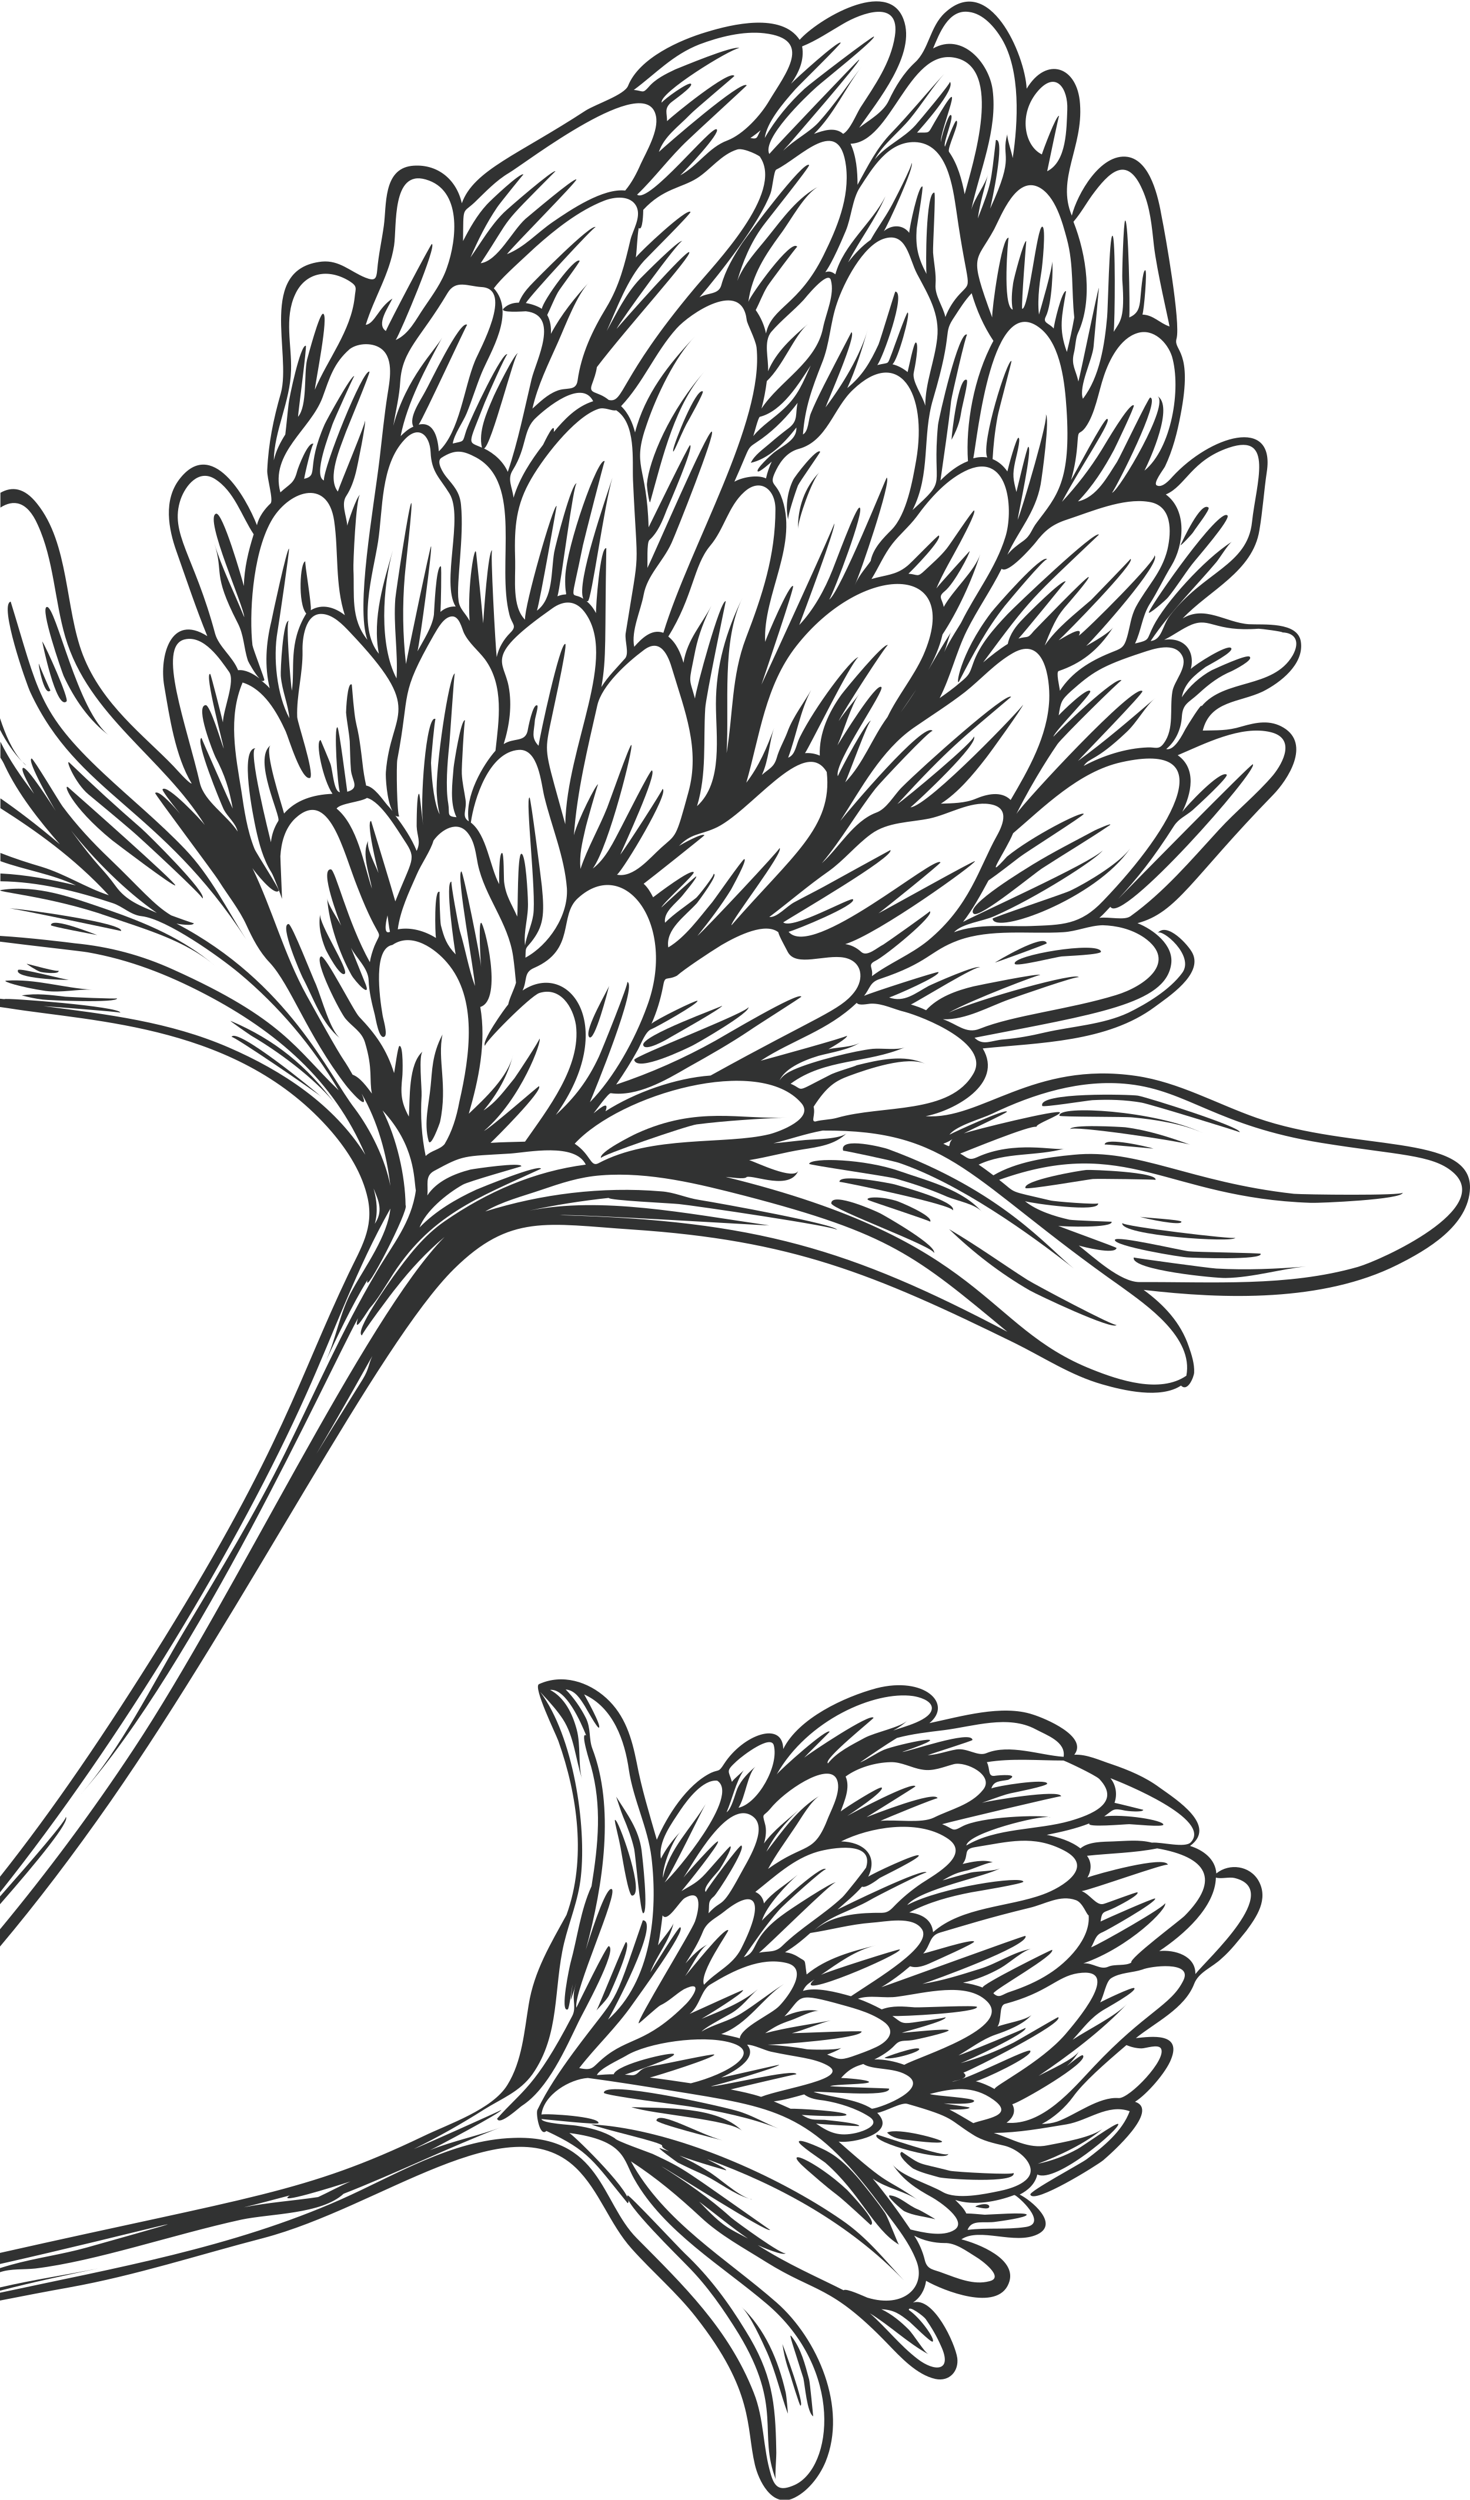 <?xml version="1.0" encoding="utf-8"?>
<!-- Generator: Adobe Illustrator 25.1.0, SVG Export Plug-In . SVG Version: 6.00 Build 0)  -->
<svg version="1.1" id="Calque_1" xmlns="http://www.w3.org/2000/svg" xmlns:xlink="http://www.w3.org/1999/xlink" x="0px" y="0px"
	 viewBox="0 0 358.1 608.7" style="enable-background:new 0 0 358.1 608.7;" xml:space="preserve">
<style type="text/css">
	.st0{fill:#313232;}
</style>
<g>
	<g>
		<path class="st0" d="M169.7,273.8c7-0.9,15.6-1.4,21.9-1.7c-11.1,0.6-21.6-2.9-36.5,3.9c-1.1,0.5-9.3,4.6-8.7,6
			C146.1,281.4,167.4,274.1,169.7,273.8z"/>
		<path class="st0" d="M143.5,252.5c1.3,1.6,4.6-11.3,4.9-12.5C148.3,240.7,142.2,250.8,143.5,252.5z"/>
		<path class="st0" d="M56.2,248.6c-0.4-0.1,4.1,3,5,3.6c8.4,4.9,16.9,11.9,20.5,16.7C74.8,259.6,67,253.2,56.2,248.6z"/>
		<path class="st0" d="M56.4,252.5c0.2-0.5,20.7,13.5,21.9,14.6C76.7,265.6,57.6,250,56.4,252.5z"/>
		<path class="st0" d="M25.9,221.4c-8.2-2.8-16.7-6-25.5-4.7c-2.8,0.4,11.6,1.4,26.1,6.5c8.9,3.1,18.7,5.8,25.9,12
			C44.7,228.6,35.7,224.8,25.9,221.4z"/>
		<path class="st0" d="M2.3,221.2c1.3,0,27.2,5.5,27.2,5.5C30.2,224.7,4.7,221.2,2.3,221.2z"/>
		<path class="st0" d="M12.4,225.3c0,0.3,10.2,2.2,11.3,2.4C23.5,227.7,12.5,223.1,12.4,225.3z"/>
		<path class="st0" d="M5.3,242.4c1.6,0.4,3.3,0.8,5.1,1c1.4,0.2,18.4,0.9,18.1-0.3c0,0.2-11.5-0.3-12.6-0.4
			C12.4,242.3,8.9,241.8,5.3,242.4z"/>
		<path class="st0" d="M1.5,238.8c-1.2,0.1,3.5,1.6,9.6,2.5c3.9,0.5,8.1-0.5,11.4-0.3C15.5,240.6,8.6,238.3,1.5,238.8z"/>
		<path class="st0" d="M4.4,236.2c-1.1,2.1,11.4,2.5,12.5,2.4C16.1,238.7,4.8,235.6,4.4,236.2z"/>
		<path class="st0" d="M14.2,236.3c0.4,0.6-7.1-1.5-7.6-1.6c-0.6-0.2,2.4,1.7,3.1,1.9C9.9,236.8,14.9,237.4,14.2,236.3z"/>
		<path class="st0" d="M148.4,485.8c0.7-1.5,5.6-12.3,4.1-12.9c-0.3-0.1-6.4,15.2-7.2,16.7C145.5,489.2,147.8,487.1,148.4,485.8z"/>
		<path class="st0" d="M182.6,535.4c0.2,0.1,0.4,0.1,0.6,0.2C183,535.6,182.8,535.5,182.6,535.4z"/>
		<path class="st0" d="M167.7,512.9c7.4,1.2,14.9,2.7,21.9,5.4c-3.1-1.2-6.5-3.3-10.1-4.3c-5-1.4-32.2-7.5-32.4-4.4
			C147.1,510.3,165.9,512.6,167.7,512.9z"/>
		<path class="st0" d="M153.8,513.1c5.4,1.8,24.2,3,27,5.8C174.8,512.8,161.6,513.4,153.8,513.1z"/>
		<path class="st0" d="M159.9,516.3c-0.2,0.8,14.6,4.5,16.1,4.9C170.4,519.7,160.6,513.9,159.9,516.3z"/>
		<path class="st0" d="M214.5,295.5c-0.9-0.5-11.9-5.4-12-2.5c0,1.5,25.8,10.8,25,12.2C228.6,303.5,216,296.3,214.5,295.5z"/>
		<path class="st0" d="M219.1,283.2c14.4,4.9,31.5,17,42.5,25.7c-6.3-5-17.3-18.8-45.3-29.1c-0.7-0.3-12-3.2-10.9,0.4
			C205.4,280.1,217.8,282.7,219.1,283.2z"/>
		<path class="st0" d="M230.7,291.4c2.4,1,6.9,1.8,8.5,3.7c-4.8-5.5-13.4-7.6-20-9.9c-8.5-3-21.6-3.4-22.1-1.8
			c-0.1,0.3,19,3,21.1,3.6C222.4,288.2,226.6,289.6,230.7,291.4z"/>
		<path class="st0" d="M232.1,294.8c1.3-2.2-12.9-6-14.2-6.4c-1.2-0.3-13.6-2.7-13.4-0.6C204.5,287.6,232.9,293.5,232.1,294.8z"/>
		<path class="st0" d="M211.7,292.3c1.2,0.5,15,5,14.9,5.2c0.8-1.4-7.3-4.8-8.3-5.1C213.5,291,210.2,291.7,211.7,292.3z"/>
		<path class="st0" d="M25.2,188.3c-16-15-15.9-20.1-22.6-41.8c-2.9,0.7,3.8,20,4.8,22.1c11.5,24.7,31.8,28.1,52.6,60.2
			c-4.8-7.5-8.7-15.5-14.9-22C38.8,200.2,31.8,194.5,25.2,188.3z"/>
		<path class="st0" d="M34.4,201.7c-6-5.2-11.8-10.5-17.5-16c-1.1-1,1.4,5,4.6,7.7c3.5,2.9,7,5.8,10.5,8.8
			c1.6,1.3,17.8,16.3,17.3,16.6C50.8,217.7,35.9,203,34.4,201.7z"/>
		<path class="st0" d="M16.7,191.8c-1.5-1.4,0.3,4.4,10.6,12.8c1.3,1,15,11.4,15.4,11C43.1,215.1,19,193.8,16.7,191.8z"/>
		<path class="st0" d="M26.7,179.2c-7.8-5.7-13.1-31.8-15.3-31.4c-1.7,0.3,3.5,15.3,4.1,16.8C18.1,170.2,21.7,175.5,26.7,179.2z"/>
		<path class="st0" d="M16.2,170.8c0.7-0.6-5-13.3-5.9-14.6C10.2,156,13.7,173.1,16.2,170.8z"/>
		<path class="st0" d="M12.3,168.1c-0.1,0.1-2.6-5.8-2.8-6.4C9.1,160.6,10.7,170,12.3,168.1z"/>
		<path class="st0" d="M6.4,186.4c-0.3-0.3-0.6-0.6-0.9-0.9C5.8,185.9,6.1,186.2,6.4,186.4z"/>
		<path class="st0" d="M264.6,284.9c-1.4,0.1-15.5,2.5-14.8,4.4c0.1,0.5,14.7-2,16.4-2.2c1.4-0.1,15.3,0.1,15.3,0.2
			C282,285.4,266,284.8,264.6,284.9z"/>
		<path class="st0" d="M250.2,311.6c-6.1-3.9-11.6-7.9-19-12.3c5.9,5.7,12.5,10.8,19.6,14.9c1.7,1,20.7,10,21.2,8.4
			C271.8,323.3,251.9,312.7,250.2,311.6z"/>
		<path class="st0" d="M154.5,258.1c0.7,3.1,12.8-2.8,14.2-3.5c1.4-0.7,14.4-8.2,13.6-9.4C183,246.2,154.3,257.2,154.5,258.1z"/>
		<path class="st0" d="M163.1,252.7c1.2-0.7,13-7.3,12.8-7.8c0.1,0.2-19.8,7.3-19.2,9.6C157.1,256.2,162.5,253.1,163.1,252.7z"/>
		<path class="st0" d="M219.7,524c-1.6,0.6,2.4,3.9,2.8,4.1c2,1,4.2,1.5,6.3,2.1c1.5,0.4,19.1,1.6,18.1-1.1
			c0.2,0.6-14.1-0.2-15.5-0.5C223.2,526.5,224.8,527.5,219.7,524z"/>
		<path class="st0" d="M231,524.4c0.1,1.4-17.3-4.7-17.4-4.6C211.7,521.7,231.2,526.8,231,524.4z"/>
		<path class="st0" d="M229.5,521.5c0-0.5-10.7-3.5-13.4-2.2c1.2,1.3,3.3,1.7,5,1.8C221.8,521.2,229.4,522.2,229.5,521.5z"/>
		<path class="st0" d="M284.6,145.4c2.1-2.6,3.8-5.4,5.8-8c0.9-1.2,9.6-11.1,8.6-11.9c-2.1-1.8-18,20.9-19.1,23.5
			C279.3,150.2,284.2,146,284.6,145.4z"/>
		<path class="st0" d="M290.8,129.4c0.4-0.7,4.1-5.4,3.6-5.8c-1.9-1.6-6.3,8.1-6.8,9.1C287.3,133.3,290.5,130,290.8,129.4z"/>
		<path class="st0" d="M107.8,251.9c-2.6,4.9-2.5,8.9-2.9,12.6c-0.4,4.4-1.7,8.9-0.5,13.3c0.5,1.9,2.7-4.2,2.8-4.6
			C109.1,264.3,106.5,258,107.8,251.9z"/>
		<path class="st0" d="M70.3,225c-2.3,0.1,2.9,12,3.4,13c2.7,5.1,4.6,11.2,9.2,14.9c-2.5-2.1-4.4-9.4-5.9-13.1
			C76.3,238.4,71.1,225,70.3,225z"/>
		<path class="st0" d="M78,222.6c-0.5,2.9,0.2,5.8,1.3,8.5c0.3,0.7,3.6,7,4.7,6C85,236.1,77.6,224.9,78,222.6z"/>
		<path class="st0" d="M275.3,206.6c-2.3,3.3-10,8.1-14.6,10.3c-1.7,0.8-18.9,6.5-18.9,6.8C242.3,227.8,267,218.8,275.3,206.6z"/>
		<path class="st0" d="M266.7,202.2c-5.2,2.8-10,5.2-15.1,8.3c-1.4,0.9-16.8,10.1-14.4,12c1.5,1.2,14.9-10,16.9-11.2
			c5.4-3.5,11-6.8,16.3-10.4C271.1,200.2,266.9,202.1,266.7,202.2z"/>
		<path class="st0" d="M241.5,149.1c-7.9,10.4-8.8,18.7-7.8,16.7c3.3-6.4,6.6-12.6,11.1-18.3c0.8-1,9.9-11.9,10.3-11.3
			C254,134.6,242.5,147.8,241.5,149.1z"/>
		<path class="st0" d="M296.3,308.9c-1.8-0.1-20.2-2.6-20.1-2.7c-0.9,3.1,20.3,5.1,22.4,5c6.6-0.1,13.8-2.3,19.6-2.8
			C310.9,309,303.6,309.3,296.3,308.9z"/>
		<path class="st0" d="M307.1,305.3c-0.1-0.2-16-0.4-17.5-0.6c-1.9-0.2-17.6-3.9-18-2.8c-0.5,1.5,16.2,4.3,17.9,4.3
			C290.9,306.3,307.7,306.9,307.1,305.3z"/>
		<path class="st0" d="M273.4,297.8c-0.8,3.1,27.6,4.9,27.5,3.6C300.9,301.9,273.2,298.6,273.4,297.8z"/>
		<path class="st0" d="M287.8,297.5c0-0.5-9.4-1-10.1-1.2C279.2,296.8,287.9,298.6,287.8,297.5z"/>
		<path class="st0" d="M277.2,266.8c-1.9-0.3-24.5-0.9-23.3,2.5c0.2,0.4,10.9-1.3,12.2-1.4c4-0.2,8-0.1,12,0.6
			c2.2,0.4,23.9,7.1,23.9,7.2C302.3,274.4,279.5,267.2,277.2,266.8z"/>
		<path class="st0" d="M258.1,271.7c0.1,0.3,16.2,0.2,17.8,0.4c5.5,0.5,12.4,1.6,17.1,3.8C281.5,270.4,257.5,269,258.1,271.7z"/>
		<path class="st0" d="M260.7,275c-0.1-1.1,27.2,2.9,29.4,3.8c-5.2-1.9-10.5-3.6-16-4.3C272.9,274.4,260.6,273.7,260.7,275z"/>
		<path class="st0" d="M269.1,278.7c0-0.1,11.9,1,11.9,1C279.9,279.3,269.2,276.8,269.1,278.7z"/>
		<path class="st0" d="M247.2,234.7c0.3,0.8,10.2-1.7,11.4-1.8c0.8-0.1,9.9-0.4,9.6-1.2C267.5,229.1,246.4,232.6,247.2,234.7z"/>
		<path class="st0" d="M242.4,234.4c1.2-0.4,12.6-4.5,12.6-4.7C254.4,227.1,242.2,234.4,242.4,234.4z"/>
		<path class="st0" d="M158.4,122.2c3.1-11.1,6-23.9,13.8-32.4c-9.2,10.2-14.1,22.4-14.6,28C157.5,118.3,158.2,123.1,158.4,122.2z"
			/>
		<path class="st0" d="M164,109.5c-0.3,2,1.6-3.1,3.2-6.2c0.4-0.7,4.4-7.8,4-8C169.5,94.5,164.2,107.9,164,109.5z"/>
		<path class="st0" d="M193.2,116.9c-1.4,2.9-1.9,6.5-1.2,9.7c-0.2-0.8,1.8-6.9,2.4-8.4c0.4-0.9,5.5-8.1,5.4-8.2
			C199,109,193.6,116,193.2,116.9z"/>
		<path class="st0" d="M199.6,115c-3.6,3.7-5.3,8.7-5.2,13.8C194.4,126.5,197.8,116.9,199.6,115z"/>
		<path class="st0" d="M231.8,107.1c1.9-3.5,2.1-5.3,2.4-7c0.1-0.9,1.8-7.3,1.3-7.6C233.5,91.5,231.8,105.8,231.8,107.1z"/>
		<path class="st0" d="M166.9,548.8c-1.3-1.2-13.7-14.5-14-14.2c-1.5,1.4,13,15.5,14.4,17c5,5,9,10.8,12.7,16.8
			c10.8,17.9,4.6,24,9,35.4c-0.3-0.8,0.2-5.6,0.1-7.2c-0.2-11.6-1-18.7-7.5-29.1C177.4,560.6,172.8,554.4,166.9,548.8z"/>
		<path class="st0" d="M180.6,561.7c2.2,2.1,4.9,8.1,6.3,11.2c2.1,4.8,3.2,9.9,5,14.8c0.1,0.2-0.3-4.2-0.5-5.1
			C189.6,574.7,186.4,567.2,180.6,561.7z"/>
		<path class="st0" d="M192.5,578.3c0.2,0.7,2.3,7.6,2.5,7.5c1.1-0.2-3.9-13.8-4.4-15C191.2,574.7,191.9,576.5,192.5,578.3z"/>
		<path class="st0" d="M198.1,588.4c0,0-0.8-8.4-1-9c-1-3.7-1.9-7.4-4.3-10.5c-0.8-1,0.5,2.5,2.9,10.2
			C196.1,580.9,196.6,587.5,198.1,588.4z"/>
		<path class="st0" d="M216.9,534.6c-1.5-0.2,2.8,3.5,3.3,3.8c2.4,1.2,5,1.3,7.6,2c0.3,0.1-3.4-2.1-4.2-2.4
			C221.3,537.1,219.3,534.9,216.9,534.6z"/>
		<path class="st0" d="M205.2,540.7c-15.7-10.9-41.2-22.3-61.2-23.4c2.7,1.2,17.5,4.4,17.3,5.2c-0.1,0.4,0.6,0.8,1.7,1.4
			c-0.7-0.3-1.5-0.5-2.2-0.8c-1-0.3,3.7,3.1,4.3,3.5c2.2,1.1,4.4,2.1,6.6,3.1c3.6,1.8,6.9,4.5,10.8,5.7c-3.2-1.1-7.3-5.1-10.2-6.8
			c-2.2-1.4-4.5-2.6-6.8-3.7c4.6,1.7,11.4,3.6,11.4,3.6c0.2-0.4-4.2-2.4-4.6-2.7c17.7,6.4,34.7,15.8,47.9,29.5
			C215.5,550.3,211.3,544.9,205.2,540.7z"/>
		<path class="st0" d="M68.8,219.2C68.8,219.2,68.8,219.3,68.8,219.2C68.8,219.3,68.8,219.2,68.8,219.2z"/>
		<path class="st0" d="M256.1,63.6c0,0,0.1,0,0.1,0.1C256.2,63.6,256.1,63.6,256.1,63.6z"/>
		<path class="st0" d="M252.4,274.2c0,0,0.1,0.1,0.1,0.1C252.5,274.3,252.5,274.2,252.4,274.2z"/>
		<path class="st0" d="M87.9,120.5c0,0,0.1,0,0.1,0C87.9,120.5,87.9,120.5,87.9,120.5z"/>
		<path class="st0" d="M255.8,442.6c0-0.1-0.1-0.1-0.2-0.1C255.7,442.5,255.7,442.6,255.8,442.6z"/>
		<path class="st0" d="M255.5,442.5C255.5,442.5,255.6,442.5,255.5,442.5C255.6,442.5,255.5,442.5,255.5,442.5z"/>
		<path class="st0" d="M255.5,442.5C255.5,442.5,255.5,442.5,255.5,442.5C255.5,442.5,255.5,442.5,255.5,442.5z"/>
		<path class="st0" d="M237.8,537.4c0.3,0,3.2,0.9,3.2-0.1C240.8,536,236.8,537.3,237.8,537.4z"/>
		<path class="st0" d="M215.5,501.1c1.4,0.7,9-1.5,8.4-2.2C223.2,498.2,215.3,501,215.5,501.1z"/>
		<path class="st0" d="M156.7,465.9c1.3-0.3-0.2-13.7-0.4-15.3c-0.7-5.2-3.5-8.8-6.2-13.1c0,0,1.3,4,1.7,4.9
			c1.1,2.6,2.1,5.2,2.7,7.9C154.8,451.7,156,466.1,156.7,465.9z"/>
		<path class="st0" d="M151.5,451.8c0.2,1,1.6,9.9,2.5,9.8c3.1-0.2-2.7-16.7-3.9-18.2C149.1,442,150.7,446.6,151.5,451.8z"/>
		<path class="st0" d="M201,526.6c8.7,7.6,11.6,16.1,18,20c-0.3-0.2-2.6-6.5-3.4-7.7c-1.9-2.8-4.1-5.5-6.2-8.1
			c-2.3-2.7-4.7-5.2-7.8-6.9c-0.6-0.4-6.8-3.3-7-2.4C194.4,522.2,200.2,526,201,526.6z"/>
		<path class="st0" d="M196.5,528.3c10.4,9.1,3.8,2.6,15.6,13.5c1.9-0.7-5.2-7.9-5.7-8.5C198.6,526,189.6,522.3,196.5,528.3z"/>
	</g>
	<path class="st0" d="M0,463.7c9.1-10.4,17.3-20.4,16-21.3c0.6,0.4-8.4,10.8-16,19.4V463.7z"/>
	<g>
		<path class="st0" d="M0,557v0.8c8.1-2.1,16.1-3.8,24.3-5.5C16.5,553.9,8.2,555.1,0,557z"/>
		<path class="st0" d="M306.6,458c-2.1-3.7-7.1-4.4-10.3-1.8c-0.2-3.5-3.2-5.7-6.4-6.7c6.7-4.9-3.2-11.2-7.4-14.2
			c-3.5-2.6-7.6-4.3-11.7-5.7c-2.8-0.9-6.1-2.5-9.1-2.3c3.5-4.5-7.2-8.9-10.1-9.8c-7.5-2.5-17.6,0.5-25.2,2.1
			c5.8-4.7-1.2-11.5-12.9-8.5c-7.8,2.1-19,7.3-22.7,14.8c-0.1-7-9.8-3.5-14.4,3.6c-1.4,2.2-1.2,1.3-3.2,2.2
			c-5.9,2.9-10.7,10.5-13.2,16.3c-1.8-6.3-3.7-12.4-4.9-18.8c-1.2-6-2.8-11.5-7.4-15.7c-4.4-4-10.7-6-16.4-3.4
			c-1.5,0.7,4,11.9,4.7,13.8c4.7,13.2,6.9,28.9,2,42.4c-3.9,7.1-7.9,13.7-9.2,21.8c-1.1,6.6-1.6,13.8-5.2,19.6
			c-3.7,6-14.3,9.5-20.5,12.5C74.3,534,61.3,534.8,0,548.6v2.7c32.8-7.4,61.3-15.3,21.1-4c-6.1,1.7-12.3,2.5-18.4,4.2
			c-1,0.3-1.8,0.5-2.7,0.8v1c2.6-0.9,5.8-0.6,8.6-0.9c14.8-1.8,33.7-8.3,50.2-11.9c7.2-1.5,19.5-1.3,24.9-6.3
			c12.8-5,25.4-11.2,38.6-16.3c-5.3,2.1-12,3.4-17.6,5.7c1.5-0.7,17.7-9.3,17.4-9.8c0,0.1-19.4,8.8-21.3,9.5
			c5.9-2.9,11.6-6.1,17.1-9.6c4.3-2.7,8.7-4.3,11.8-8.6c6.8-9.7,5.1-20.9,7.7-31.9c1.3-5.4,3.5-10.5,4.1-16.2
			c1.4-12.5-1.8-34.2-9.9-45c2.9,3.1,4.3,4.8,5.5,6.6c2.8,4.3,3.1,9.8,4.7,14.6c-1-3.1-0.3-8.3-1.3-12c-1-3.8-2.9-7.8-6.5-9.7
			c3.9-0.4,7.5,7.9,8.8,11.1c-1.6-1.1,1,6.9,1.2,7.6c2.6,9.5,1.8,18.6,0.1,29.1c-2.7,5.9-3.4,12.4-5.1,18.6
			c-0.2,0.7-2.7,12.3-0.7,11.4c0.4-0.2,1-5.4,1.2-6.1c0-0.1-0.6,4.2-0.4,3.7c0.4-1.3,0.9-2.7,1.3-4.1c-0.3,1.1-0.5,1.7-0.5,1.9
			c-0.5,2.5,0.6,4.3-0.6,6.4c-9,17.3-12.1,17.9-18.2,24.8c0.5,1.9,5.5-2.8,6-3.1c6.4-4.1,10.7-14,13.9-20.6
			c0.8-1.7,9.6-17.5,7.3-18.3c-0.5-0.2-7.3,13.8-7.9,15c-0.7-4,10.4-28.1,8.6-28.9c-1.2-0.5-4.1,7.7-6.3,14.8
			c4.4-16.2,7-34.9,1.6-49c-0.9-2.4-0.3-4.9-1.6-7.5c-1.2-2.4-3-5-4.9-6.9c2.3,0.2,3.5,2.2,4.7,4.1c0.3,0.5,3,5.4,3.4,5.2
			c0.7-0.4-3.2-7.4-3.6-8.1c7.1,3.2,9.9,11.3,10.9,18.4c1.1,7.3,4.6,14,5.5,21.3c1.6,13.4,0,30.1-10.6,39.5c1-1.5,12.9-24,8.5-24.2
			c-7.9,23-5.4,16.6-17,32.3c-3.2,4.4-6.3,8.9-8.7,13.9c-0.4,1,0.6,6.7,2.2,5.1c10.5,4.9,11.4,7.3,19.8,17.6
			c2.2-1.5-12.5-16-14.2-17.1c13.7,1.8,13.1,6.5,15.8,11.2c7.2,12.8,21.5,21.2,32.4,30.5c18.7,16,16,39.7,6.7,44
			c-3.4,1.5-4.8,0.9-5.8-2.5c-2-6.6-1.6-13.5-4.2-20c-6.1-15.5-17.1-26.1-28.5-37.6c-8.7-8.8-8.7-25.2-30.1-24.4
			c-15,0.5-28.7,9.1-42,15C56.6,547.3,27.9,552.3,0,558.3v1.9c5.6-1.1,11.3-2.2,16.9-3.2c16.1-2.9,31.4-7.9,47.2-12
			c28.6-7.5,59.7-33,76.2-17.1c5.7,5.5,8.2,13.7,13.6,19.7c5.1,5.7,10.9,10.6,15.6,16.6c14.3,18.2,12.2,26.6,14.4,36
			c0.9,3.8,4,10.2,9,8.3c3.7-1.5,6.7-5.4,8.2-9c5.4-13.2-1.9-30-11.9-38.8c-12.2-10.7-27.5-19.7-35.5-34.4c6.3,4.1,11.5,8.5,17,13.6
			c4.7,4.4,10.5,7.5,15.9,10.9c12.2,7.6,15.7,5.5,29.6,19.9c3.1,3.2,7.1,7.6,11.7,8.6c3.4,0.7,5.7-1.9,5.3-5.1
			c-0.5-3.5-5.8-15.1-10.8-13.5c1.8-1.2,2.9-3.1,3.2-5.3c4.2,2.4,17.3,7.6,20.1,0.7c2.5-6-7.6-9.8-11.5-10.8c4.4-3,13,1.4,18.5-1.2
			c5.5-2.6-1.6-8.4-4.3-9.7c2-1,3.8-2.6,4.3-4.9c4.5,2.3,20.5-11.4,19.7-12.3c-0.4-0.5-8.9,5.6-9.9,6.1c-3.1,1.7-6.3,2.9-9.7,3.6
			c4.9-1.8,12-5.1,16-8.7c-2.4,2.2-10,3.5-13.6,4.2c-4.7,1-8.6-1.6-13.1-3c6.2-0.1,11.6-1.1,17.7-2.1c5.3-0.9,10-5.1,15.4-3.2
			c-1.8,4.9-6.5,8.7-10.5,11.7c-1.3,1-14,7.8-13.7,8.6c0.8,2.5,16.4-7.2,17.8-8.4c2.1-1.8,13.8-12.2,7.7-14.2
			c2.9-1.8,7.6-7.2,8.8-10.4c2.6-6.5-4.8-5.5-8.6-5.1c4.7-3.8,11.9-7.2,14.2-13.2c1.1-2.9,4.4-4,6.7-6.2c2.3-2,4.1-4.4,6-6.7
			C306.1,466.8,309.1,462.5,306.6,458z M77.5,535c-6,0.9-12.1,1.3-18.1,2.5c3.7-0.9,7.4-1.9,11.2-2.9c-3.7,2.4,10.4-2,14.8-3.4
			C82.6,532.4,80.1,533.8,77.5,535z M288.6,466.5c-1.2,1.2-13.7,10.5-13,11.4c-1.4,0.9-4,0.3-5.6,1c-2,0.9-3.7-1-6.1-0.8
			c11.2-3.9,20.8-13.5,19.9-14.7c0.5,0.7-16.1,10.1-18,10.8c1-1.7,1-3,2.8-3.7c0.8-0.3,13.2-7.3,12.8-8.2c-0.1-0.3-12.1,5-13.3,5.6
			c0.4-2.8,0.7-2,3.5-3.4c0.6-0.3,6-3,5.5-3.7c-0.1-0.2-7.4,2.6-8.2,2.8c-1.8,0.6-3.3-2.3-5.4-3.1c2.2-0.3,20.8-7,21-6.4
			c-0.6-2.4-17.6,2.3-19.6,3.1c1-1.7,1.1-3.7-0.1-5.3c5.5-0.6,11.7-0.7,17.1-1.8C294,452.2,297.4,457.6,288.6,466.5z M242.3,508.7
			c-1.4-0.8-3-1.5-4.6-1.9c1.6-0.3,13.9-6,13.3-7.4c-0.4-0.9-15.8,7.3-19.1,7.5c0.5-0.2,4.7-0.7,2.8-2.2c2.3-0.8,24.5-12,23.1-13.5
			c-0.1-0.1-9.9,5.7-10.9,6.2c-4.2,2.1-8.4,3.8-12.9,5c1.5-0.5,16.6-7.5,15.8-8.6c0.1,0.1-14.8,6.3-16.3,6.7c2.9-1.7,5.8-3.9,8.9-5
			c2.7-0.9,7.1-2.6,8.9-4.9c-1.1,1.3-6.4,2.1-8.3,2.9c1.1-1.7,0.3-4.9,1.7-5.5c10.6-2.8,12.7-6.7,17.9-7.5
			c11.3-1.7-0.9,12.3-3.1,14.9C253.5,502.3,242,508,242.3,508.7z M200.9,516.2c-2.8-0.1-3.2,0.2-5.6-1.2c1,0.1,10.8,0.6,10.9,0
			c0.2-0.9-12.3-1.6-13.6-1.5c-1.3-0.6-2.7-1.2-4.1-1.8c2.5-0.3,4.9-1,7.4-1.7c1.4,1.1,3.3,1.3,4.9,1.5c3.6,0.6,7.8,1.9,10.9,3.9
			c3.1,2-1.4,3.6-3.2,4c-4.1,0.9-6.4,0-9.7-2.3c1.1,0.2,10.5,0.7,10.5,0.6C209.5,517,201.7,516.3,200.9,516.2z M173.2,508
			c1.5-0.2,16.7-4.7,16.6-5.2c0-0.1-12.7,2.9-14.1,3.1c2.2-1,9.3-4.5,6.3-8c1.6,0,4.1,1.3,5.8,1.7c6.5,1.4,10.3,1.5,13.7,3.3
			c6.1,3.3-10.8,5.6-16.1,7.7c-2.4-0.8-4.9-1.3-7.4-1.8c1.5-0.4,16-3.8,16-3.7C193.9,503.5,174.7,508.3,173.2,508z M160.6,502.8
			c-1.6,0.3-3.6,0.4-4.8,1.6c-1.3,1.3-1.6,0.9-3.6,0.8c1.2-0.4,12.3-4.1,12-5c-0.2-0.7-13.9,2.4-14.7,4.9c-1.4,0-2.7,0.1-4.1,0.2
			c0.7-1.6,5.4-3.7,7.1-4.7c5.2-3.2,18.5-5.2,25.5-3.2c8,2.3-0.6,7.6-9.7,9.9c-3.3-0.5-6.7-1-10-1.4c1.7-0.4,16-4.9,15.7-5.6
			C173.9,500,161.8,502.6,160.6,502.8z M177.4,470c-1.1-0.6-9.4,10-10.5,11.2c1.5-2.1,3.6-6.8,5.6-7.8c-2.2,1.1-3.9,2.9-5.5,4.7
			c1.6-2.5,3.2-5.1,4.3-7.9c1-2.3,3.1-3.1,5.1-4.7c7.2-5.8,10.5-3.5,4.1,9.1c-2.1,4-5.9,5.4-9,8.7
			C170.2,480.4,177.8,470.1,177.4,470z M185.6,467.7c1.2-3.8,6-8.7,8.7-11.2c-2.7,2.4-6,4.1-8.2,7c-0.2-1.3-0.9-2.3-2.1-2.8
			c4.7-3.7,9.3-8.1,15.2-9.8c3.2-0.9,13.8-2.8,11.8,3.8c0.1,0.1-5.2,6.8-5.8,7.3c-4.6,4.3-10.1,7.4-14.6,11.8
			c-1.8,1.8-3.3,1.2-5.7,1.7c1.8-1.3,18.1-17.6,18.7-17.1c-0.5-0.5-11.7,6.9-12.7,7.7c-8.5,6.1-5.8,9-9.7,10.5
			c2.6-3.7,5.4-7.9,8.6-11.5c0.8-1,11.2-10.4,11.4-9.9C200.3,453.6,186.7,466.4,185.6,467.7z M206,432.6c3-2.2,7.2-3.4,10.9-3.5
			c2.7-0.1,5.1,1.4,7.7,1.8c2.7,0.5,5.1-0.6,7.7-1.3c3-0.8,10,2.7,7.2,6.2c-2.9,3.7-8,4.8-12,6.8c-3.1,1.5-9.2,0.4-13,0.8
			c1.2-0.6,13.9-5.8,13.9-5.5c-0.5-2-15.8,4-17.3,4.6c1.1-0.7,11.9-7.4,11.9-7.5c-0.5-1.4-15.2,6.4-16.6,7.2c0.9-0.6,9.1-6,8.4-6.9
			c-0.4-0.5-9.2,5.1-10,5.8C205.7,438.6,207.2,435.3,206,432.6z M234.5,453.9c1.7-2.2-0.1-3.6,3-4.1c8.2-1.3,14.2-3.1,21.7,0.8
			c7.7,4-0.4,9-5.1,10.7c-8.4,3.1-19.8,3-26.8,9.2c-0.3-3.2-3-4.5-5.8-4.8c4.7-2.5,9.9-3.9,15.1-4.9c1.1-0.2,12.8-2.1,12.7-2.6
			c-0.4-1.5-20,1.3-28.3,5.7c3.1-3.9,19.5-7,22.7-9c-1.3,0.8-5.5,0.7-7.3,1.1c-2.3,0.6-4.5,1.2-6.8,1.9c2.6-1.5,3.5-1.9,6.3-2.5
			c1.1-0.3,5.2-2.1,6-1.9C239.7,452.7,236.6,453.4,234.5,453.9z M256.3,474.8c-0.1-0.1-17.6,8.6-16.9,9.2c-1.5-0.6-3.2-1-4.8-1.2
			c3.2-0.7,6.4-2,9.2-3.6c2.1-1.2,5.6-4.4,7.6-4.7c-4.6,0.8-8.5,3.7-12.9,5c-4.8,1.5-8.9,2.8-13.8,3.6c2.3-0.7,26.3-9.4,25.1-11.7
			c-0.1-0.2-32.1,11.5-35.1,12.5c2.5-1.5,4.8-3.2,7-5.1c1.7,0.6,3.7-0.2,5.2-0.9c1.1-0.5,10.6-4.7,10.4-5.1
			c-0.4-0.8-11.2,2.7-12.4,2.9c1.9-2.1,1.4-4.3,4.1-5.1c5.8-1.7,11.8-3.6,21.7-6c3.9-0.9,7.5-3.3,11.4-1.9c1.7,0.6,2.6,3.6,3.1,3.7
			c0.5,5.7-5.2,11.4-9.6,14.2c-2.9,1.9-6.2,3.3-9.5,4.4c-2,0.6-2.6,1.8-4.1,0.4C242.3,484.4,257.2,476.1,256.3,474.8z M196.5,499
			c-3.2-0.6-6.3-0.9-9.5-1.1c2.4,0,22.8-1.5,22.9-3.2c0-0.3-15.5,0.4-17,0.4c2.8-0.7,7.5-2.7,9.5-3.1c-5.3,1-10.7,1.7-16,3.1
			c2.5-1.7,3.5-2.2,6.4-3.2c1.5-0.5,5.3-2.5,6.7-2.2c-2.8-0.6-5.9,0.2-8.4,1.3c4.3-4.5,2.5-5.9,12.2-3.3c3.9,1.1,8.3,2.1,11.7,4.4
			c3.6,2.4,1.4,5-1.6,6.4c-1.9,0.9-3.9,1.6-5.9,2.3c-3,1-3.3,0.6-6-0.5c0.3-0.1,2.7-1,3.4-1.6C203.4,499.3,197.1,499.1,196.5,499z
			 M195.6,484.8c0.7-1.5,1.4-1.8,2.8-2.8c-6.2,5.6,21.4-6.2,20.8-7.3c-0.1-0.2-17.5,5.3-19.2,6.2c4.2-2.9,8.4-6,13.4-7.2
			c-5.7,1.4-12.1,3.1-16.9,7.1c-0.6-4.1,0-2.9-2.1-4.3c-4.2-2.6-5,1.4,3-5.8c5.2-0.8,9.7-2.1,14.9-2.5c3.3-0.2,10.1-1.8,12.3,1.6
			c2.6,4.1-10.9,12-17.3,16.3C203.8,485.1,198.8,483.8,195.6,484.8z M224.5,458.6c-2.5,1.7-4.8,3.6-6.9,5.8
			c-1.7,1.8-2.5,1.3-4.9,1.4c-5,0.1-10.5,0.9-14.4,4.3c4-3.7,8.9-4.7,13.6-7.4c1.1-0.7,13.7-7.1,13.8-6.7c-0.3-1.5-20.1,8.2-21.7,9
			c2-1.8,4.3-3.6,6-5.6c0.8,0.5,3.7-1.6,4.3-2.1c0.9-0.5,10-4.9,9.5-5.5c-0.5-0.6-11.2,4.4-12.3,5.2c2.6-5.4-1.4-8.5-6.6-8.6
			c7-3.5,18.4-5.4,25.5-1C237.1,451.4,228,456.3,224.5,458.6z M173.1,483.2c5.6-3.4,12.2-6.7,18.5-5.2c5.6,1.3,0.4,8.2-1.7,10.4
			c-1.9,2.1-9.4,5.2-9.7,8c0-0.2-4.1-1-4.5-1.1c6.5-2.4,10.1-8.8,15.3-12.2c-3.5,2.2-6.8,4.9-10.3,7.1c-3.1,2-6.8,2.7-9.8,4.5
			c0.8-0.9,3.9-2.6,6.8-4.2c3-1.6,4.8-4.3,6.9-6.1c-4,3.4-8.9,5.2-13.7,7.2c1-0.6,10.4-6.3,10.1-7c-0.1-0.1-11.8,5.3-13,5.8
			C170.5,488.5,170.8,484.5,173.1,483.2z M212.4,513.5c-4-2.5-9.7-2.7-14.2-4.1c1.1-0.3,18.6,1.5,18.4-0.8c0-0.1-12.9-0.4-14.4-0.6
			c1.1-0.5,9.4-0.4,9.5-1c0-0.6-6.1-1-6.8-1c2.2-2.5,3.9-2.9,5.4-3.4c2.3,1.5,7.2,0.8,10.4,2.6C226.8,508.5,214.9,513.2,212.4,513.5
			z M220.3,502.8c-2.2-0.8-4.9-1.4-7.3-1.3c1.8-0.9,3.6-2,5-3.5c1.3-1.4,2.2-0.9,4.2-1.2c0.9-0.1,8.9-1.9,8.9-2.4
			c0-0.6-10.4,0.6-11.4,0.6c0-0.1,11.4-3,10.6-3.8c0.1,0.2-7.2,1.2-7.9,1.3c-2.9,0.4-2.9-0.1-5-1.6c1.8,0.2,20.9-0.8,20.6-2.2
			c-0.1-0.5-13.7,0.2-15.2,0.1c-2.6-0.2-5.4-0.5-8,0.5c-1.9-1-3.8-1.9-5.8-2.6c2.9-1,6.5,0,9.7-0.5c6.7-0.9,16.8-3.7,21.7,1.1
			C247.1,493.8,223.7,500.8,220.3,502.8z M290.1,448.6c-1.4,1.5-7.1-0.1-9.5,0.1c-3.1-0.8-6.3-0.4-9.4-0.3c-2.5,0.1-6,0-8,1.7
			c-2.3-1.8-5.3-2.7-8.2-3.3c3.5-0.7,7.1-1.5,10.4-2.8c-1,1.1,8.7,0.2,9.7,0.2c0.8,0,8.4,0.8,8.3,0.1c-0.1-1.1-9.5-2.6-14.4-2
			c2.3-1.6,2-2.1,5.1-1.4c0.4,0.1,4.4,0.5,4.4-0.2c0,0-6.4-1.6-7-1.7c0.7-2,0.4-4.3-1-6C273.9,434.3,295.3,443,290.1,448.6z
			 M267.8,433.2c5.6,5.9-2.3,8.8-7.1,10.2c-8,2.3-18,1.6-25.3,6c0.5-3.1,17.9-7.4,20.2-6.9c-2-0.6-16.8-0.2-21.3,2.3
			c-2.5,1.4-1.9,0.5-4.8-0.6c2.5-0.7,29-7,29-6.8c-0.4-1.8-17.5,1.1-19.3,1.6c4.2-1.5,5.6-2,6.9-2.3c0.9-0.2,9.2-1.8,9-2.4
			c-0.3-1.3-12.4,0.6-13.6,1.2c0.6-1.9,2.1-1.7,4.1-2.1c3.2-1.6-2.4-1.1-3.1-1c-2,0.4-1.2-1.6-2.1-3.3c6-1,12.6-0.4,18.6-0.4
			C258.9,428.5,266.8,432.2,267.8,433.2z M230,421.3c7.1-0.9,15.6-3.8,22.3-0.2c2.6,1.4,7.4,3,6.8,6.7c-5.8-0.4-13.2-3.2-18.8-0.9
			c-2.1,0.9-4.6-1.3-7.3-0.9c-2.4,0.4-4.6,1.3-7,1.4c1-0.4,10.9-3.5,10.9-3.7c-0.2-2.6-16,3-17.1,2.9c16.1-5.5-1.1-1.9-4.5-0.5
			c-2,0.9-3.6,2.1-5.6,3c0,0-0.1,0-0.1,0c2.9-2,5.8-4,8.9-5.9C222.3,422.2,225.9,421.8,230,421.3z M222.4,413c1.4,0.2,4.4,1,4.6,2.8
			c0.2,3.1-7.4,4.8-9.4,5.6c1.3-0.7,2.5-1.5,3.5-2.5c-1.6,1.7-7.9,2.9-10.5,4.3c-3.1,1.7-6.7,3.4-8.9,6.2
			c-1.4-0.9,11.2-10.9,11.1-11.1c-0.7-1.3-15.4,8.5-16.9,9.7c0.6-0.7,6.2-6.2,6.2-6.3c-0.5-1.1-12.1,9.3-12.9,10.4
			C196.7,418.8,213.1,411.7,222.4,413z M203.7,433c1.5,2.6-0.9,7.1-1.9,9.5c-3.6,9.4-5.4,5.9-14.7,12.6c1.9-3.5,4.2-6.6,6.4-9.9
			c1.6-2.3,4-6.7,6.3-8c-5.5,3.2-9.3,8.8-13.1,13.7c1.8-3.8,4.7-7.2,7.8-10.1c-2.7,2.4-6,4.8-8.4,8.1c0.5-1.6,0.7-3.4,0.2-5
			c-0.7-2.5-0.3-1.5,1.3-3.4C191.1,436.1,201.4,429.2,203.7,433z M178.3,433.9c-0.8-2.8-1.6-2.5,1.1-5c1.6-1.5,8.4-6.6,9.1-3.9
			c1.3,5-3.9,14.2-8.6,15.2c1.7-2.6,2.2-8.4,4.3-10.2c-1.8,1.6-3.6,3.3-4.6,5.6c-0.6,1.5-1.4,4.9-2.6,5.7c1.5-3.5,2.1-7,4.2-10.3
			C181,431.4,178.9,433,178.3,433.9z M183.5,442.4c3.8,3-1.7,11.2-3.2,14.1c-4.8,8.9-4.2,5.6-7.7,9.4c0.3-2.1-0.3-2.8,1.3-4.1
			c0.9-0.8,7.9-11.7,6.7-12.4c-0.4-0.3-8.1,10.1-8.7,11.3c-0.8-1.1,2.5-4.3,3.4-5.5c0.3-0.4,3.3-5.4,2.6-5.6c-0.2-0.1-5.4,6-6,6.6
			c-2.1,2.3-3.4,2.8-5.9,4.3c0.9-1,9.5-11.7,8.9-12.1c-0.4-0.3-7.7,7.9-8.4,8.8C168.7,454,177.4,437.6,183.5,442.4z M165.8,440.7
			c1.7-2.5,5.4-7.4,8.9-7.1c5.7,3.5-10,22.4-12.8,24.8c1.7-2.2,9-17.4,10-19.1c-3.3,5.6-9,11-10.4,18c-0.2-3,2.5-9.3,4.2-11.2
			c-1.8,1.9-3.5,4.1-4.7,6.5C160.3,448.4,163.5,444.2,165.8,440.7z M154.2,487.9c1.1-1.6,13.1-17.9,11.5-18.6
			c-0.4-0.2-6.6,9.9-7.3,11c1.6-4.2,4.7-7.6,5.7-12.1c-0.2,1-2.9,4.2-3.8,5.5c0.5-2.4,0.8-4.8,1.1-7.3c1.2,1.9,4.1-3.4,5.4-4.2
			c4.7-2.7,3.3,3.5,2.5,5.7c-0.9,2.5-14.4,24.4-13.7,24.8c0.1,0.1,4.6-4.1,5.3-4.4c2.1-1,3.7-2.7,5.7-3.9c4.9-2.4,2.3,1.8,0.5,3.6
			c-9.9,9.9-13.9,7.9-20.3,13.3c-2.5,2.1-2.3,3-5.7,2.3C145.1,498.4,150.1,493.8,154.2,487.9z M170.3,536.1c4,3,7.8,6.2,11.9,9
			C177.4,542.5,176.5,542.6,170.3,536.1z M225.5,564.7c1.4,2,2.7,4.2,3.7,6.5c3,6.4-1.6,6.4-5.7,3.2c-4.3-3.3-7.6-7.6-11.6-11.1
			c4.9,3,9.2,7.2,14.3,10c-1.1-0.6-3.6-4.8-4.9-6.1c-1.9-1.9-4.1-3.7-6.6-4.9c3.1,0.2,4.4,1.1,6.9,3.1c0.6,0.5,5.2,5.1,5.6,4.8
			c0.7-0.5-2.8-5.6-5.8-7.7C221.3,561.2,225,564,225.5,564.7z M211.3,559.5c-0.8-0.3-5.2-2.4-5.8-1.8c-6.1-3.1-13.8-6.4-20.9-11
			c0.6,0.3,6.6,2.9,6.8,1.9c-0.2,1.1-12.4-7.8-13.3-8.6c-5.3-4.8-11-8.7-17-12.5c2.3,1.2,26,16.4,26.5,15.5
			c-21.6-15.1-20.3-14.6-28.6-18.5c-1.2-0.5-9-3.2-9.2-3.8c-2.8-1.8-6.2-2.6-9.5-3.1c-1.2-0.2-8.2-0.5-8.4-1.6
			c1.3,0.1,13.9,1.5,13.9,1c0.3-1.6-12.5-2.4-13.9-2.1c0.6-4.9,6.9-8.6,11.3-8.9c6.8,0.9,13.6,2,20.4,3.1c25.4,4.1,33.8,5,50.6,27.5
			c3.2,4.4,7.2,9,9.1,14.1C225.6,556.9,220.2,562.2,211.3,559.5z M237.8,549.6c1.2,0.7,7.1,5,3.2,5.9c-3.8,1-7.7-0.7-11.3-2
			c-2.2-0.9-3.8-0.7-4.4-3.1c-0.5-2.1-1.4-4.2-2.6-6c2.2,1.2,4.9,1.8,7.4,1.8C232.8,546.1,235.5,548.2,237.8,549.6z M249.8,542.3
			c-4.7,0.7-9.4,0.1-14.1,0.7c1-2.7,4.1-1.5,7-2c0.8-0.1,7.5-1,7.4-1.7c0-0.7-9.1,0-10.2,0c-1.5-0.1-3-0.3-4.5-0.3
			c-0.6-1.3-1.7-2.3-2.7-3.3c4.5,1.5,10.2,0.4,14.4-1.2C247.7,534.5,255.6,541.5,249.8,542.3z M244.7,522.5c2.4,0.6,5.4,2.6,6.2,5
			c1.3,3.8-4.8,5.5-7.3,6c-3.8,0.8-10.5,2.2-13.9,0.3c-3.2-1.9-10.4-4-12.3-6.8c2.6,3.9,5.7,5.9,9.7,8.1c1.6,0.9,8.8,5.7,5.4,7.9
			c-2.8,1.8-7.8,0.6-10.7-0.1c-2.9-4.3-5.9-8.4-9.2-12.4c3.3,2.4,8,3.1,11.1,5.3c-8.7-6.1-6-2.4-19.4-14.3c3.2,0.5,14.5-1.9,9.4-7
			c2-0.3,5.8-2.6,7.3-2.2c11.9,3.4,9.9,3.7,16,7.5C239.3,521.3,242.1,521.9,244.7,522.5z M237.1,517c-1.9-1.1-3.8-2.3-5.8-3.3
			c0.5,0,4.8,0.1,4.9-0.5c0-0.1-5.8-0.9-6.3-1c0.8,0,7.3,0.4,7.4-0.6c0.1-0.8-9.6-1.2-10.8-1.7c5.5-1.4,10.5-2.2,15.5,1.4
			C247.4,515.2,240,515.9,237.1,517z M278.1,498.8c1,0,4-1.1,4.7,0c1.6,2.6-7.7,12.3-10.3,12.1c-4.8-0.4-10.5,4.1-14.9,5.7
			c-1.2,0.4-2.5,0.6-3.8,0.6c2.9-1.5,5.7-4,7.6-6.6c2.5-3.5,7.6-8,13-12.6C275.6,498.5,276.9,498.8,278.1,498.8z M288.3,482.2
			c-3,6.2-9.2,7.6-21.9,21.1c-5.2,5.5-12.5,14.4-21.2,13.6c1.5-1.1,2.4-2.7,1.4-4.5c2-0.5,18.8-10.2,17.2-11.9
			c-0.3-0.4-3.5,2.3-3.9,2.6c1.2-1.1,2.2-2.3,3-3.7c-1.1,2-7.7,4.9-9.9,6.1c7.5-5.1,15.4-11,21.6-17.6c-2.9,3.1-9.4,6.2-13.3,8.8
			c2.6-2.8,4.2-5.2,7.4-7.2c0.6-0.4,8.5-4.7,7.6-5.4c-0.5-0.3-7.4,3-8.3,3.5c1-1.8,1.4-5.1,2.7-5.9c2.2-1.4,5.2-1.3,7.6-2.1
			C280.1,478.8,290.6,477.4,288.3,482.2z M291.2,480.7c0.1-4.5-5.1-6-8.8-5.6c6-4,13.6-10.7,13.8-17.9c1.2,0.4,3.2-0.2,4.5,0.1
			C312.8,460.2,294.1,477,291.2,480.7z"/>
	</g>
	<path class="st0" d="M306.1,272.2c-9.7-3.4-19-8.7-29.3-10.2c-25.2-3.7-37.8,10.8-51.3,9.8c6.8-1.3,19.1-7.8,13.9-16.5
		c13.8-1.4,30.3-1.5,41.9-10.1c3.2-2.4,11.8-7.9,9.2-13.1c-1-2-6.2-7.7-8.5-4.9c1-1.2,9.1,5.5,6,9.7c-3,4.1-8.6,7.5-13.1,9.7
		c-6.2,2.9-13.7,3.3-20.3,4.8c-3.4,0.8-6.6,1.4-10,1.7c-3.1,0.2-5.1,1.7-7.2-0.4c29.7-5.8,46.5-8.2,47.9-17.9
		c0.7-4.7-4.4-8.5-8.2-10c9.7-2.6,13.1-10.8,33-31.2c3.7-3.8,9.2-12.4,2.6-16.4c-3.3-2-6.7-1.3-10.2-0.3c-3.6,1.1-6,0.9-9.5,1
		c1.8-7.3,8.9-6.8,14.6-9.5c4.2-2.1,10.1-6.6,9.3-12.1c-0.7-5-9.2-4.1-12.7-4.3c-5.6-0.4-10.7-4.7-16.1-1.4
		c6.5-6.9,17.1-11.4,18.7-21.5c0.8-4.7,1.1-9.5,1.8-14.2c2.1-13.7-13.8-8.8-23,1.2c-0.7,0.8-2.5,2.8-3.8,2.1c-1-0.5,1.5-3.7,2-4.6
		c1.9-4,3-8.3,3.8-12.6c3.1-15.9-1.8-15.5-1-18.5c1.1-3.8-2.8-25.8-3.6-29.7c-0.8-4.6-2.7-13.7-8.3-14.6c-6.6-1-12.3,9.1-13.6,14.3
		c-3.8-9,2.8-16.6,2-27.2c-0.6-9.2-8.2-11.7-13-3.7c-0.4-8.3-9.1-28.5-19.9-18.5c-3.7,3.4-3.9,9-7.3,12.1c-2.8,2.6-4.8,5.9-6.4,9.3
		c-1.3,2.8-4.7,4.7-7.2,6.6c4.4-6.4,14-17.9,10.8-26.4c-3.8-10.3-21.1,0.2-25.3,5c-4.4-6.7-16.5-3.8-22.7-1.9
		c-6.4,1.9-16.4,6.3-19.1,13.1c-0.9,2.2-7.7,4.4-10.3,6c-16.5,10.8-27.3,14.5-30.2,22.6c-1.3-5.9-6.1-9.8-12.3-9.1
		c-6.9,0.9-6,9.6-6.7,14.6c-0.5,3.6-1.3,7.1-1.6,10.7c-0.2,2.3-0.6,2.8-2.9,1.9c-3.7-1.5-6.3-4.3-10.6-3.9
		c-15.8,1.7-7.3,22.4-10,32.1c-1.8,6.3-3,12.1-3.3,18.7c-0.1,1.9,1.6,7.3,0.8,8.1c-1.4,1.3-2.9,3.3-3.3,5.3
		c-2.7-6.9-11-21.5-18.9-11.2c-3.9,5.1-2.7,12-0.7,17.6c2.4,6.8,4.8,14,7.5,20.6c-9-5.7-11.7,5-10.5,12.1c1.3,7.6,2.7,17.2,6.7,23.8
		c-0.7,0-4-3.8-4.4-4.2c-7.2-7.5-17.4-15-22.1-27.1c-4.4-11.4-3.3-27.1-11.2-36.9c-3.1-3.9-6.1-4.2-8.9-2.6v3.6
		c3.1-2,6.5-1.7,9.1,4.2c3.9,8.5,4.1,18.4,6.7,27.3c5.7,19.3,23.8,29.3,34,45.8c-0.8-1.1-9.2-10.1-10.3-8.7c-0.2,0.2,1.8,2.9,4.3,6
		c-2.8-3.3-5.4-5.8-6.1-5.1c-0.2,0.2,14.2,19.3,15.5,21.4c2.2,3.5,5,7,6.7,10.7c1.5,3.3,3.2,6.6,5.7,9.2c5.1,5.5,9.1,17.5,18.5,29.8
		c0.9,1.2,6.2,7.3,3.9,2.1c3.9,6.8,6.1,14.7,7,22.5c-1.2-6.4-4.8-13.7-8.7-18.9c-6.3-8.1-16.1-30.7-43.4-45c0.3,0.1,4.2,0.7,4.2-0.1
		c0,0.1-5-1.7-5.5-1.9c-4.2-2.5-7.8-6.9-15-13.8c-4.2-4-8.1-8.2-11.5-12.8c-0.8-1.1-7.1-11.7-7.5-11.6c-1.3,0.4,5.2,11.7,5.9,12.8
		c-0.8-1.2-7-11-8-10.5c-0.8,0.4,2.3,5.6,2.7,6.3c-3.2-4.2-6-8.2-8.2-12.7v3.9c0.4,0.6,0.8,1.3,1.1,2c3.2,6.8,8.4,13.4,13.4,19.1
		c-5.9-5-10.6-8.5-14.5-11.2v2.4c8.5,5.4,17.9,12,26.4,21.2c-5.7-1.9-10.5-5.1-16.3-6.9c-3.4-1-6.8-2.1-10.1-3.4v2
		c6.1,2.2,12.5,3.1,18.4,5.9c-5.9-1.4-12.1-2.6-18.4-2.9v1.9c9.3,0.1,18.6,2.4,27.3,5.3c2.5,0.8,4.4,2.9,7.1,3.2
		c6.1,0.7,19,9.9,23.8,13.9c9.6,8,17.8,17.7,24.2,28.5c-10.5-10.1-13.4-17.3-40.3-29.4c-7.7-3.5-15.6-5.6-24-6.4
		c-1.4-0.2-11.3-1.4-18.2-1.8v1.4c7.8,1,19.7,2.3,21.4,2.6c10.2,1.8,19.4,5.4,28.6,10.2c17.2,9,31.3,20.9,39,39.1
		c-7.7-12.3-20.3-20.5-33.2-26.1c-14.5-6.3-29.7-8.1-45.2-10.1c1.6,0.1,18.7,1.4,18.7,1.6c0.2-1.5-28.2-3.7-28.2-3.3
		c-0.4,0-0.8-0.1-1.2-0.1v2c0.7,0.1,1.4,0.2,2.1,0.3c21.3,3.4,56.4,4.1,78.8,30.1c4,4.7,7.5,10.2,8.8,16.3c1.5,7.2-1.7,12-4.7,18.3
		c-12.4,26-15.8,41.7-45,88.9C25.6,422.1,13,440.6,0,457v3.8c29.6-37.2,58.4-85.1,74.6-121.3c6.8-15.1,12.3-30.7,20.5-45.2
		c-0.7,6.7-6,13.9-9.2,19.7c-3.2,5.6-4,12.2-6.8,18c3-6.4,6.5-13.9,10.4-20.3c-1,4.7,10.3-17.3,9.3-18.2c-0.1-7.2-2.1-16.2-5.6-23.1
		c8,8.6,7.6,16.7,8.1,19.5c-1.1,7.8-5.6,13.1-9.5,19.7c-8.4,14.2-15,29.3-22.3,44.1c-7.4,15-16.1,29.2-24.7,43.6
		C37,410.4,29.5,425.8,19.6,437c28-31.6,59.8-101.6,67.6-116c-1.3,4.5,2.3-1.8,3-2.6c1.8-2,3.2-4.5,4.7-6.8
		c9.6-15.7,21.5-19.9,36.9-27c-0.4-1.2-14.4,4.5-15.8,5.1c-5,2.3-9.9,5.2-13.8,9.2c1.5-4,6.6-8.2,10.5-10.4
		c1.3-0.8,14.2-4.4,14.3-4.5c0.1-1.1-11.4,0.6-12.4,0.8c-3.9,1-8.2,2.8-10.5,6.3c0.3-2.6-0.7-4.7,1.7-6c7.2-3.9,6.9-3.5,18.5-4.2
		c4.3-0.3,15.8-2.7,18.4,2.7c-12.5,1.6-24,6.6-34.4,13.8c-5.2,3.6-8.9,8.5-12.6,13.6c-0.7,1-9.6,13.4-7.5,14.2
		c-0.4-0.1,7.5-10.7,8.3-11.6c3.5-4.5,7.4-8.7,11.8-12.4C88.9,321,57.2,388.7,32.5,426c-10.1,15.3-21,29.9-32.5,43.8v4.2
		c9-10.7,17.9-22.4,26.9-35.3c33.2-47.7,65.3-111.5,83.7-129.7c13.7-13.5,22.5-11,43.4-9.6c38.9,2.6,58.6,10.7,93.1,27.6
		c7.1,3.5,13.7,7.9,21.4,10.1c5.2,1.5,14.2,3.6,19.2,0.3c1.7,1.7,3.2-2.3,3.2-3.2c0.1-2.1-0.6-4.3-1.3-6.3c-2-5.9-6.1-10.2-11-13.8
		c19.7,2.3,43.6,3,61.8-6.1c7.2-3.6,17.4-9.5,17.7-18.7C358.4,275.9,329.8,280.5,306.1,272.2z M28.2,215.8
		c-3.4-4.7-4.1-4.3-10.9-13.6c5.7,7.2,13.3,14.8,20.9,20.1C34.3,220.6,30.8,219.4,28.2,215.8z M91.3,298c0.8-2.8,0.5-5.8-0.3-8.6
		C92.4,292.7,93.3,295,91.3,298z M88.4,335.8c-5.7,9.1-9.4,15.1-11.3,18.2c2.3-3.9,7-12,13.6-23.8C89.7,332.4,89.9,333.3,88.4,335.8
		z M237.2,261.3c-5.7,10.2-22.2,7.7-33.3,10.9c-1.8,0.5-3.5,0.4-5.3,0.9c-1.1,0,0.1-1.6-0.4-3.6c3.3-5.1,5.4-6.3,8.6-7.5
		c4.6-1.7,14.3-5,18.7-2.9c-5.2-2.5-11.5-1-16.8,0.3c-0.4,0.3-5.2,1.6-6.6,2.4c-8.9,4.5-5.9,3.6-9.5,2.1c8.4-6.2,18.7-4.9,27.9-8.9
		c-1.8,0.8-5.7,0.2-7.9,0.4c-4,0.4-14.4,2.9-19.3,5.1c-1.3,0.6-2.6,1.3-3.4,2.6c1.2-2.7,5.2-4.7,9.5-6c3-0.8,7.6-1.5,10.2-3.3
		c-1.7,1.2-5.7,1.2-7.8,1.7c0.5-0.3,4.9-2.8,4.5-3.3c0.2,0.3-19.1,5.6-21,6.1c7.8-5.1,16.3-7.3,23.4-14.1c0.5,0.8,2.8,0.2,3.5,0.2
		c2.8-0.1,5.6,1.4,8.2,2C224.8,247.6,241.2,254,237.2,261.3z M144.6,271.1c0.5-0.6,3.6-5,4.2-4.9c6.4,0.9,13.3-3.1,18.8-6.3
		c5.2-2.9,10.3-5.8,15.2-9.1c1.1-0.8,12.5-8,12.4-8.1c-0.5-1.4-19.1,9.7-20.9,10.7c-7.7,4.3-15.8,7.9-24.2,10.7
		c1.9-2.7,3.7-5.6,5.3-8.5c0.9-1.7,1.9-4.5,3.3-5c1.1-0.4,11.6-6.3,11.2-6.9c-0.2-0.3-10.2,4.6-11.2,5.6c1.3-2.9,2.2-5.9,2.8-9
		c0.5-3,0.8-1.4,3.4-2.7c1.8-1.6,7.8-5.6,10.9-7.5c4.3-2.5,10.7-5.5,13.8-3.1c0.1,0.8,1.8,3.8,2.3,4.8c2,3.8,9.1,0.5,13.8,1.4
		c4.4,0.9,4.9,5.2,2.4,8.4c-3.5,4.5-8.8,5.8-35,20.3c-8.5,0.6-18.4,4.1-25.6,8.7C148.7,267.4,145.2,270.7,144.6,271.1z M159.1,218.5
		c-0.6-1.2-1.3-2.4-2.3-3.3c1.5-1.1,14.8-11.7,14.8-11.8c-0.4-0.7-5.6,2.2-6.2,2.6c2.9-3,5-2.7,8.5-4.2c8.6-3.5,22-23.1,27.5-13.8
		c1.5,13.5-8.4,20.3-23.2,37.3c-0.5-0.6,13-18,11.7-18.8c0.3,0.2-17.9,19.6-20,21.4c2.9-3.6,5.8-7.4,8.2-11.3
		c0.2-0.4,4.1-7.4,3.2-7.4c-0.4,0-7,9.5-7.8,10.5c-3.1,3.7-6.5,8.5-10.7,11c-0.7-4.4,4.1-7.6,7-10.8c0.3-0.4,5.5-7.3,4-7.1
		c0.5,0-3.7,5.5-4.3,5.9c-2.5,2-5.2,3.7-7.5,6c-0.4-2.7,2.6-4.6,4.3-6.7c0.3-0.4,3.6-4.3,3.3-4.6c-0.1-0.1-7.7,6.8-8.5,7.6
		c0.7-1.4,8.2-8.1,7.9-8.6C168.3,211.5,160,217.8,159.1,218.5z M161.4,192.1c0.2,0.1-9.1,14.6-10.3,16c0.9-2.1,9.1-19.8,7.7-20.5
		c-0.4-0.2-6.7,12.4-7.4,13.7c-1.9,3.6-3.8,7.8-7,10.2c4-5.5,10-29.8,9.4-30.1c-0.4-0.2-5.4,14.1-5.9,15.3c-2,5-4.8,9.8-6.5,14.9
		c-0.3-3.6,0.4-6.2,1.2-9.8c0.2-1,3-10.9,3.1-10.8c-0.4-0.3-5,8.8-5.9,12.4c0.8-10.8,3.3-21,5.7-31.6c1.1-4.9,7.2-10.4,11.2-13.4
		c4.2-3.3,6.1,1.2,7.1,4.7c3,10,6.8,19.3,3.9,29.8c-3.1,11.4-2.9,10.2-6.6,13.5c-2.9,2.6-6.7,7.4-10.8,6.6
		C152,211.6,163.2,192.9,161.4,192.1z M132,215.8c-0.2-1.9-2.7-21.6-3-21.6c-1.1-0.1,1.7,23.6,0.9,28.6c-0.4,2.6-1.6,4.9-2,7.4
		c-0.4-3.7,0.9-6.8,0.7-10.8c0-1.2-0.5-11.6-1.6-11.5c-1,0.1-0.8,13.7-1,15.3c-1.4-3.2-2.8-5-3.2-8.5c-0.1-0.8,0-7-0.5-7
		c-0.8,0-0.7,6.9-0.7,7.6c-2.3-4.3-3-12-6.9-15c0.8-5.7,4.4-17.2,11.7-17.7c4.8-0.3,5.4,8.1,6.2,11.4c1.8,7.4,4.9,14.6,5.5,22.3
		c0.4,6.6-4.4,13.8-10.1,16.9c0.1-2.6-0.1-2,1.4-3.8C132.4,225.6,132.7,222.8,132,215.8z M114.2,200c-1.9-1.2-0.4-2.8-0.8-5.3
		c-0.3-2.1-0.8-4.1-0.9-6.3c-0.1-1.2,0.6-13.1,0.8-13c-1-0.5-2.7,10.5-2.8,11.5c-0.3,3.9-1,8.5,0.7,12.1c-2.5-0.2-1.6-0.8-2-3.3
		c-0.7-4-0.2-10,0.2-13.9c0.2-1.5,1.2-17.8,1.4-17.8c-1.4,0.2-4.8,23.3-4.4,29.3c0.1,1.7,0.3,3.4,0.7,5c-1.2-2.2-1.9-7.4-2.1-12.5
		c0-1,0.9-10.8,1.1-10.7c-2.3-1.5-3.9,20.6-3,25.9c-0.2-0.8-0.8-7.7-1-7.7c-0.6-0.2-0.6,7.2-0.6,7.9c0.1,2.5,1.1,3.7,0,6
		c-1.2-3-3.2-6-5.2-8.6c0.3,0.2,0.6,0.3,1,0.2c-0.6,0.1-0.8-12.6-0.5-13.9c3.2-16.8,0.4-15.4,8.9-30.3c0.9-1.5,2.4-4.4,4.4-4.5
		c1.8-0.1,2.4,2.9,2.9,4c1.2,2.5,3.5,4.3,5.1,6.4c4.8,6.5,3.4,15,2.6,22.3C117.7,186.2,113.1,193.9,114.2,200z M90.4,199.9
		c-1.3,0.1,1.5,11.6,1.8,12.7c-0.6-1.6-3.3-6.7-2.4-8c-1.9,3.1,0.3,8.5,0.8,11.8c-2-6-3.5-15.3-8.6-19.5c0.8-1.3,5.9-1.6,7.4-2.6
		c3.4,0.9,7.4,7.8,9.2,10.5c3,4.5,1.8,4.3-2.3,14.7C95.8,217.6,90.4,199.9,90.4,199.9z M95,226.9c-1.9,0.9-0.7-3.5-0.6-4
		C94.6,224.2,94.7,225.5,95,226.9z M100.2,122.5c-0.5-0.1-3.7,21.2-3.9,23.3c-0.5,6.5,0.7,13.1,0.3,19.4c-4.3-8.1-3.4-22.3-0.9-31.2
		c-2.1,7.4-5.1,16.5-3.4,25.2c-5.4-6.5-1.4-19.6-0.2-27.3c1.2-7.9,0.6-18.6,6.4-24.8c3.5-3.8,6.2-1.1,6.4,3
		c0.2,4.9,2.2,6.2,4.6,10.1c3.5,5.7-2.1,21.7,1.5,27.5c-1.3-0.1-2.7,0.4-3.7,1.3c0.1-1.1,0.3-11,0.1-11.1
		c-1.2-0.2-1.6,10.6-1.7,11.8c-0.4,3-2.6,6.3-4,8.9c0.6-2.2,3.7-25.5,3.3-25.6c-0.2,0-5.6,25.9-6.1,28.7c-0.8-7.1-0.9-14.3-0.3-21.4
		C98.7,138.7,100.6,122.6,100.2,122.5z M156.7,51.1c4.8-5.2,9.3-5.3,13.1-7.7c3.3-2.1,5.9-5.8,9.8-7c1.6-0.5,5.9,1.7,5.6,1.9
		c5.8,8.7-11,25.9-16,31.9c-18.7,22.3-17.1,28-20.9,27.2c-2.8-2.3-5-1.3-4.1-3.8c0.5-1.4,1-2.7,1.2-4.2c7.3-9.6,23.3-27.2,22.5-28
		c-0.7-0.6-16.2,16.9-17.7,18.7c1-2.1,15.4-21.8,16-21.4c-0.7-0.5-9.3,8.2-10.2,9.1c-3.6,3.8-5.7,8.3-8.2,12.8
		c2.5-5.6,5.1-12.7,9.1-17.1c1-1.1,11.6-11.6,11.3-11.9c-0.9-1-12.3,9.7-13.3,11.1c0.3-2.4,0.3-4.8,0.7-7.2
		C156.6,56.5,156.7,51.6,156.7,51.1z M182.8,33.6c0.9-0.6,1.7-1.2,2.5-1.9C184.3,33.4,184.7,34,182.8,33.6z M226.1,163.2
		c1.5-2.7,2.8-5.6,3.5-8.7c3.7-5.6,7.2-13.2,9.2-19.6c-1.3,4.1-6.6,8.7-8.9,12.9c-0.4-2.1-1.5-2.4,0.2-3.8c2.4-1.9,6.3-9.5,6.1-9.8
		c0,0-7.5,8.2-8.1,9.1c1.6-3.8,3.9-7.6,5.7-11c0.4-0.8,4.1-7.6,3.5-8c-0.3-0.2-6,8.5-6.7,9.3c-1.6,2-3.4,3.5-5.3,5.3
		c-1.9,1.8-1.6,1-4,0.8c0.9-0.8,8.4-8.5,7.4-9.3c-0.2-0.2-6.9,6.9-7.8,7.5c-2.7,2.2-5.3,2.1-8.6,3.1c1.8-2.9,3-5.9,5.1-8.6
		c1.8-2.3,4.1-4.2,5.9-6.6c3.2-4.4,7.5-9.3,12.7-11.5c10-4,10.9,10.3,8.9,16.5c-2.3,7.5-7.3,13.8-10.7,20.7
		c-0.1,0.3-2.8,4.3-4.2,7.3c0.5-1.1,1.3-4.3,1.7-4.9C229.7,157,227.9,160.1,226.1,163.2z M256.6,179.4c0.5-1.6,9.4-10.4,9-11.1
		c-0.7-1.1-7.1,5.2-7.7,5.9c0.5-3.2,0.6-3.7,3-5.9c5.1-4.5,7.3-6.1,17.4-9.4c2.7-0.9,7.9-2.7,9.7,0.8c1.4,2.8-2,6.1-2.4,8.7
		c-0.7,4.2,0.5,9.1-2.1,12.6c-1.2,1.7-2.1,0.9-3.9,1c-5.4,0.2-10.9,2-15.6,4.5c1.4-2.1,2.8-1,10.4-8.2c2.6-2.4,4.6-6.3,7-8.3
		c-6.2,5.3-12.2,10.5-18.8,15.3c1.4-1.6,16.1-16.6,15.7-17c-1.9-2.1-28.7,26.8-30.7,29.9c4.4-8.8,9.3-16,10-17
		c1.2-1.7,15.4-15.7,15.6-15.5C272.1,164.3,258,177.8,256.6,179.4z M213.2,234c2.5-1.2,14.7-11.2,13.3-12.1
		c0.1,0.1-10.2,7.4-11.3,8.1c-1.6,0.8-4,3.1-5.4,1.8c-1.1-1-2.4-1.7-3.9-1.9c8.1-2.5,31.8-19.6,31.6-20.2
		c-0.1-0.3-21.5,11.7-23.5,12.7c1.4-1,15.3-12.2,15.1-12.4c-1.4-1.9-31.2,23.8-37,16.9c1.7-0.4,16.6-6.5,15.7-7.9
		c-0.4-0.7-14.8,7.5-17,5.6c2.6-1.7,27.2-16,26.1-17.6c0,0-14.8,8.1-16.2,8.9c-2.4,1.3-4.8,2.5-7.2,3.8c-1.9,1-4.2,3.8-6.1,3.6
		c4.9-3.7,9.4-7.6,14.4-11.1c3.8-2.7,6.7-6.4,10.4-9.1c4.1-3,9.5-2.8,14.3-3.8c4.6-1,9.8-4.2,14.5-3.5c4.9,0.7,3.6,4.6,1.8,7.8
		c-4.3,7.7-6.5,17-16.8,25.5c-4.2,3.4-9.3,5.4-13.6,8.6C212.8,235.6,211.2,235,213.2,234z M242.2,223.1c10.1-4.4,25-13.9,26.4-16
		c-3,3.1-31.2,15.8-34,17.4c2.4-3.1,4.3-6.6,6.2-10.1c2.6-1.8,5.1-3.8,7.6-5.7c1.4-1.1,15.8-10.2,15.6-10.5
		c-0.4-0.8-12.7,5.5-18.7,10.4c-6.1,6.8-0.3-1.3,1.5-5.7c7.4-6.3,16-15,26.4-17.3c24.7-5.5,13,15.6-4.5,33.8
		c-5.6,5.9-10,5.8-17.6,6.1c-6.2,0.2-12.7-0.7-18.7,1.5C234.5,224.8,239.3,224.4,242.2,223.1z M255.6,170.4
		c-0.4,8.9-5,16.9-9.4,24.4c-2.3-2.3-5.9-1.4-8.5-0.3c-2.6,1.1-5.7,1.1-8.5,1.2c4.2-2.7,7.8-7,10.9-11c0.9-1.1,9.4-12.9,9.1-13.1
		c0.3,0.2-22.9,24.6-27.4,25c1.8-1.5,17.1-15.8,15.4-17.3c0.8,0.7-16.7,15.3-18.6,16.5c12.7-13.8,15.8-16,27.7-26.1
		c-1.1-1.3-21.3,16.7-26.6,22c-2,2-3.7,5.3-6.3,6.2c-5.5,2.1-9,8.5-13.2,12.3c4.8-5.7,8.5-12.3,13.1-18.2c1-1.3,13.5-14.6,13.9-14
		c-1.9-2.7-20.7,19.6-22.5,21.9c5.1-7.9,10-17.2,17.9-22.7c4.2-2.9,8.5-5.6,12.5-8.7c3.9-3.1,7.3-7,11.7-9.5
		C254.4,154.7,255.8,165.2,255.6,170.4z M214.7,167.3c-1.3-1.1-9.7,12.6-10.7,14.2c1.6-3.6,3.3-9.7,5.3-12.5c-1.6,2.2-3.5,4.3-5,6.6
		c0.8-1.9,11.7-18.8,12-18.5c-0.9-0.8-10.4,10.8-11.3,12c-3.1,4.3-5.5,9.4-5.3,14.9c-1.1-0.5-2.4-0.7-3.6-0.6
		c1.3-1.9,10.9-21.6,13-23.4c-1.9,0.6-10.6,12.1-14.3,19.6c-0.9,1.8-1,4.2-2.8,4.9c2-5.4,2.9-11.3,5.6-16.5
		c-1.4,2.6-4.5,6.6-5.8,10.3c-0.8,2.1-2,4.1-2.6,6.3c-0.7,2.3-1.8,2.5-3.6,4.1c1.7-3.6,1.8-8.2,3-11.5c-1.7,4.7-3.7,9.4-6.8,13.4
		c3.3-11.5,4.6-23.6,12.2-33.3c16.1-20.5,40.9-20.5,30.9,2.3c-2.4,5.3-6.2,9.8-8.7,15c-3.8,5.2-5.8,11.2-10.3,15.9
		c0.8-1.6,5.7-15.3,6.3-15c-0.9-0.4-7.5,12-8.1,13.5C203,185.9,215.7,168.1,214.7,167.3z M180.9,145.5c-4,8.2-6.5,16.7-6.5,25.9
		c0,7.9,1.8,19.1-4.6,24.9c2.4-7.9,1.5-15.7,2-23.8c0.1-2.6,5-26.1,5-26.1c-1.3-0.5-7.3,21.5-7.5,23.7c-1.5-5.5-1.6-3.2,0.1-11.8
		c0.8-3.8,2.2-7.4,3.9-10.8c-2.3,4.5-5.9,8.2-6.8,13.9c-0.7-2.4-1.7-4.8-3.7-6.4c6.1-9.8,6.1-17.2,10.2-22.1c3.4-4,4.4-9.6,8.3-13.1
		c3.8-3.5,7.6-0.8,7.6,4.2c0,11.3-3.2,21-7.2,31.4c-3.5,9.2-3.1,18.4-4.7,28C177.7,171.6,175.7,156.1,180.9,145.5z M152.3,160.3
		c-2,2.3-4.2,4.4-5.8,7c1.3-7.3,0.8-11.6,1.2-33.8c-1.5-0.5-2.6,14.4-2.5,15.8c-0.6-1.1-1.3-2.1-2.3-2.9c0.1,0,0.2,0,0.3,0
		c0.9-0.2,4-23.6,6-30.1c-1.6,5-8.9,25.8-7.1,29.5c0,0,0,0,0,0c-3.2-2.1-3.2,2.4-0.1-13c0.4-1.8,5.2-20.6,5.3-20.5
		c-1.6-1.1-9.3,20.6-9.6,28.2c-0.2,6.1,1.4,3.4-1.9,4.7c0.8-2.5,3.9-27.8,4.7-27.5c-1.2-0.4-5.2,15.1-5.5,16.8
		c-0.8,4.8-0.2,11.2-4.2,14.2c0.8-2.5,4.8-25.5,4.8-25.5c-0.8-0.4-7.9,24.4-7.7,27.7c-3.2-3.2-2.3-9.8-2.4-14.3
		c-0.2-7-0.1-12.6,3.3-18.9c2.9-5.5,11-16.1,16.9-18.1c1.6-0.6,3.4,0.6,4.4,0.3c4.9,3.2,3.9,12.1,4.1,17c1.1,24.2,1.8,14.8-1.8,37.4
		C152.2,156.3,153.3,159,152.3,160.3z M132.3,108.3c-3,3.9-5.8,8.2-7.2,12.9c-0.3-2.6-1.6-4.5-0.2-6.7c3.6-5.8,2.4-9.8,5.7-12.8
		c2.3-2.2,11.1-9.6,13.9-4c-4.1,1.3-7,4.4-9.6,7.5C135.3,102,132.6,107.7,132.3,108.3z M156.8,144.8c0.9-4.8,4.7-8,6.8-12.6
		c1.1-2.4,10.8-26.8,9.8-27.1c-1.1-0.3-14.2,30.3-15.7,33.2c0.1-1.1-0.2-6.2,0.5-6.8c2.1-1.9,3.2-4.7,4.2-7.3
		c0.6-1.4,6.7-15.4,5.7-15.8c-0.3-0.1-9.2,18.2-10.1,20c-0.4-15.4-4.2-14.5-0.4-25.2c2.4-7,6.8-16.2,11.7-21.3
		c-6.4,6.8-12.2,14.1-14.6,23.4c-0.6-2.3-1.6-4.7-3.4-6.4c5.4-5.7,8.3-13.1,13.5-18.9c3.2-3.6,15.9-12.2,17.1-2.1
		c0.1,1,2.1,4.6,2.4,6.7c1.9,18.2-16.2,48.2-22.7,69.5c-2.9-1.1-5.4,1.5-7.1,3.4C153.7,153.6,156.1,148.7,156.8,144.8z M187.1,90.4
		c0.2-3-1.2-7.2,0.8-9.6c2.4-2.8,5.4-5.1,7.9-7.8c0.1-0.1,5.9-7.4,6.6-4.8c1,3.5-1.2,8.1-1.9,11.6c-1.6,8.4-10.6,13-15,19.7
		c0.6-2.2,1-4.4,1.3-6.7c4-3.8,6.7-11.1,10-13.9C193,82.2,189.1,85.6,187.1,90.4z M216,116.3c-0.1,0-11.4,28-14,29.7
		c1.2-1.9,8.8-22,7.4-22.4c-0.9-0.2-6,13.8-6.6,15.2c-1.9,4.8-4.6,9.7-8.1,13.4c0.8-2.1,9.2-24.4,8.5-24.7
		c0.3,0.1-16,35.6-17.7,39.2c0.7-2.1,8.1-23.8,7.7-24c-0.9-0.6-6.4,12.3-6.8,13.6c-0.6-11.6,8.5-24,3.8-35.7c-1.4-3.4-3-2.4-1.1-6.2
		c1.2-2.4,2.9-4.4,5.5-5.1c6.9-1.9,8.4-9.9,13.2-14.4c11.2-10.7,18.2,0.7,15.4,17.1c-0.9,5.1-2.3,13.2-6,17
		c-2.1,2.1-4.5,4.5-5.1,7.6c-1,1.5-2.6,3.1-3.9,5.9C209.4,140.3,217.3,116.9,216,116.3z M184.6,114.8c0.4,0.3,3.2-2.2,3.4-2.4
		c-0.6,1.3-1.1,2.7-1.4,4.1c-2-1-5.8-0.3-7.7,0.8c4.5-10,2.5-7.5,6.7-10.5c3.3-2.4,6.2-5.4,8.7-8.7c-0.6,2.7,0.2,4.3-2.1,6.1
		c-1.6,1.2-3.2,2.5-4.7,3.8c-1.6,1.4-3.7,2.8-4.6,4.7c4.1-0.9,8-4.5,11.1-8.6c0.2,3.1-3.4,4.4-5.7,6.3
		C187.8,110.8,184,114.3,184.6,114.8z M222.6,90.7c0.2-0.8,1.4-7.1,0.5-7.3c-0.5-0.1-1.8,6.5-2,7.2c-1.1-0.9-2.4-1.6-3.7-1.9
		c1.3-0.9,4.5-12.5,3.7-12.6c-0.3,0-3.4,8.7-3.8,9.8c-1.3,3.2-0.4,2.2-3.6,3c1.3-1.5,7.1-17.7,4.4-17.9c-0.1,0-3.6,11.7-4.1,12.9
		c-2,4.3-3.9,7.6-7.6,10.6c2.1-4.6,3.6-9.5,5-14.3c-1.8,6.3-6.2,13.6-10.3,19c0.6-1.7,7.7-17.8,6.3-18.3
		c-6.1,11.7-8.4,16.1-9.9,19.8c-0.6,1.5-0.5,4.3-1.9,5.1c0.5-6.6,2.2-11.2,4.6-17.3c2-4.9,2-9.8,3.7-14.7
		c1.6-4.8,6.3-14.1,11.5-15.7c5.5-1.7,6,4.8,8,8.6c2.7,5.1,5.6,9.7,4.9,15.7c-0.6,5.5-2.9,10.8-2.9,16.4
		C224.8,96.4,222.1,92.9,222.6,90.7z M197.5,89c-2,4.3-3,7.2-6.5,10.5c-2.4,2.3-5.4,4.1-7.5,6.7c0.2-0.5,1.2-4.6,1.6-4.7
		C190.6,100.1,194.6,93.4,197.5,89z M223.2,167.9c-1.2,1.9-2.5,3.8-3.8,5.6C220.7,171.6,222,169.7,223.2,167.9z M253.5,118
		c0.3-1.6,2.4-16.8,1.2-17.1c1.1,0.2-5.8,23.4-6.8,25.7c0.2-1.7,3.7-17.6,2.6-17.8c-0.3-0.1-2.6,9.9-2.9,11c-0.8-3.2-1-4.1-0.3-7.4
		c0.1-0.6,1.5-5.7,0.8-5.8c-0.5-0.1-2.5,7.2-2.7,8.2c-0.9-1.3-2.1-2.4-3.6-3c0.2-3.4,0.5-6.4,1.2-10.3c0.2-1.3,3.5-13.5,3.4-13.6
		c-1-0.5-7.5,20.1-5.9,23.5c-1.1-0.2-2.3-0.1-3.4,0.2c1-4.9,4.5-41.5,16.5-31.5c4.9,4.1,5.8,13.4,6.2,19.3
		c1.2,17.9-2.4,21.4-7.2,27.8c-1.4,1.8-1.4,3.1-3.3,4.5c-1.4,1-2.8,2-3.9,3.4C248.1,129.2,252.2,124.9,253.5,118z M235.8,112.3
		c-2.6,1-4.8,2.8-6.7,4.7c0.9-6.5,1.9-12.9,2.6-19.4c0.2-1.4,3.6-16.3,3.9-16.1c-2-1.3-6.9,20.2-7.1,22c-1.5,15.9,2.6,12.7-6.2,20.7
		c4.5-8.8,2.3-18,5-27c5.2-17.6,2.1-15.5,5.3-20.2c1.3-2,2.5-3.9,4.1-5.6c1.2,4.1,2.9,8,5.3,11.6
		C237.2,91.8,235.2,103.5,235.8,112.3z M233.8,71.6c-1.5,1.6-2.7,3.5-3.5,5.6c-0.6-2.7-2.6-5.2-2.4-7.9c0.2-2.6-0.4-5.2-0.6-7.8
		c-0.1-1.4,0.7-14.5,0.3-14.6c-2.1-0.1-2.1,17.9-1.9,19.8c-2.1-4-2.7-6.6-2.4-11c0.1-1,1.7-10.2,1.4-10.3c-1-0.2-3.2,10.1-3.2,11.3
		c-1.6-2.1-4.3-2-6.2-0.4c0.8-1.1,7.9-16.5,6.7-16.6c0.6,0-4.6,10.1-5.1,10.9c-1.5,2.7-3.3,5.1-4.8,7.8c-2.1,1.5-3.9,3.4-5.5,5.5
		c2.7-5.3,6.7-10.5,9.1-16.1c-3.2,6.4-10.2,11.7-12.2,19c-3.4-2.7-3.8,4.6,2.5-10.5c1.4-3.3,1.6-7.8,3.5-10.7
		c3-4.6,6.8-11.1,13.3-11c8,0.2,9.3,10.9,10.2,16.9C235.8,71.3,237.1,68.1,233.8,71.6z M200.6,62.2c-6.1,12.3-12.6,12.5-14,19
		c-0.4-2-1.3-4-2.5-5.7c1-1.9,1.7-3.9,2.8-5.7c0.6-1,7.2-9.8,7.3-9.7c-1.4-2.2-11.4,11.8-11.9,13.4c0.9-6.6,4.2-11.5,7.7-16.3
		c2.6-3.4,6-10.1,9.6-11.9c-5.2,2.7-8.8,7.7-12.4,12.2c-2.7,3.4-6,6.8-7.6,10.9c1.3-4.5,3.2-9.2,6.2-13.3c1-1.4,11.6-14.6,11.3-14.9
		c-1.2-1.4-15,17.1-16.3,19c-2.1,3.2-4.1,6.6-5.1,10.3c-0.7,2.3-3.2,1.7-5.3,2.9c5-5.8,14.6-18.1,17.3-25.3c0.5-1.3,0.8-5.5,1.4-5.8
		c5.9-2.9,15.4-13.7,17-0.8C207,48.2,203.9,55.5,200.6,62.2z M153.6,58.3c-1.4,6-2.7,11.3-5.9,16.6c-3.4,5.6-6.1,11.3-7,17.8
		c-0.4,2.7-2.8,1.5-5.1,2.5c-2.3,0.9-4.1,2.7-5.9,4.3c1.3-5.7,3.8-10.7,6.2-16.1c2-4.5,4.6-11.6,7.8-14.9c-3.6,3.9-7,8.1-9.5,12.8
		c0.1-1.5-0.1-3.2-0.9-4.6c0.9-1.8,1.6-3.7,2.6-5.5c0.4-0.8,5.5-7.5,5.3-7.7c-1.2-1-9,9.8-9.2,11.7c-1.1-0.7-2.6-1.2-3.9-1.4
		c1.2-2,16.7-18.8,17-18.5c-1.1-0.9-14.6,12.8-16,14.3c-1.1,1.2-2.1,2.5-2.7,4.1c-1.4,0-2.7,0.4-3.7,1.4c-1.3,1.2,5.1,0.7,5.4,0.7
		c8.4,0.9,2.5,12,1.4,16.5c-1.8,7.6-3.3,15.2-5.8,22.6c-1.1-2.5-3.3-4.5-5.8-5.7c1.8-0.5,7.5-23.6,8.3-23.2
		c-0.7-0.3-5.8,10-6.2,11.1c-1.5,3.5-3.5,8-2.6,11.9c-3.6-1.6-3.5-0.2,0.7-11c0.4-1,5.2-11.9,5.5-11.7c-1.1-1-8.8,15.2-10,18.5
		c-1,3-0.3,2.5-3.3,3.2c0.3-2.2,2.5-5.2,3.4-7.4c1.3-3.2,2.3-6.5,3.6-9.7c2.1-5.1,8.4-14.7,3-20.7c1.9-2.5,4.5-4.8,10.1-10
		c4.8-4.3,10.6-8.9,16.7-11.3c2.5-1,6.6-1.5,8,1.5C156.2,52.9,154.2,56,153.6,58.3z M116,111.4c11.5,6.3,4.9,25.9,8.1,38.3
		c0.6,2.4,2,2.6,0.2,4.4c-1.6,1.6-2.8,3.6-3.3,5.9c-0.3-2.5-1.6-26.1-1.1-26c-1-0.2-2.1,16.2-2.2,17.8c-0.5-5.7-1.1-11.4-1.7-17.1
		c-0.3-2.8-2.2,7.9-1.6,16.5c-0.9-1.8-2.5-2.9-2.7-5c-0.6-4.3,1.4-15.4,0.6-23.3c-0.3-3.1-1.8-4.6-3.6-6.8c-0.8-1-2.5-3.7-1.2-4.6
		C110.9,109.3,112.8,109.7,116,111.4z M137.7,200.7c-4.4-16-5-16.9-4.1-22c0.3-2,4.8-21.7,4.1-21.9c-1.3-0.3-6.2,22.4-6.5,24.8
		c-1.9-2-1.1-3.3-0.9-6.2c0-0.4,0.9-3.4,0.6-3.6c-1.1-0.7-2.3,5.7-2.4,6.3c-0.7,2.7-3.4,1.5-5.8,3.1c1.4-4.5,2.1-9.4,1.2-14.1
		c-1.2-6.4-6.2-7.1,10.7-19c2.7-1.9,5.5-2,7.7,0.8C150.8,159.9,138.1,181.3,137.7,200.7z M278.7,228.3c8.4,5.9,0.1,11.9-6.8,14
		c-11.4,3.5-25,4.9-33.2,8.2c-3.4,1.4-5.6-1.2-9-2.3c5.6,0.2,11.2-3.1,16.3-4.9c1.4-0.5,16.8-5.9,16.8-5.3
		c-0.1-1.5-24.5,5.3-31.7,8.6c5.7-3.2,22.2-9.4,22.3-9.2c-0.2-0.5-15,2.5-16.3,2.8c-4.1,1-8.6,2.6-11.5,5.8c-1.2-0.6-2.4-1-3.7-1.4
		c1.6-0.7,16.6-10,16.9-9c-0.4-1-11.6,4-12.6,4.5c-3.3,1.8-5.9,4.1-9.6,2.8c1.3-0.4,12.6-5.3,12-6.2c-0.2-0.2-16.4,5-18.1,5.8
		c1.5-1.9,1.4-3.3,3.8-4.1c12-4,12.1-6.8,19.1-9.4c8-2.9,17.3-1.5,25.6-2c3.3-0.2,6.3-1.6,9.6-1.7
		C272,225.4,275.6,226.2,278.7,228.3z M309.6,178.3c6,1.5,3.1,7.3,0.5,10.5c-4,4.7-9,8.7-13.2,13.3c-6.8,7.4-13.3,15.1-21.5,21
		c-1.5,1.1-5.1,0.1-7.6,0.4c1-0.8,1.8-1.8,2.7-2.7c2.6,4.8,36.2-33.4,34.7-34.7c-0.3-0.3-30.1,30-32.8,32.8
		c4.7-5.1,8.3-9.5,13.6-17.8c1.2-1.8,2.7-2.3,4.5-3.8c1-0.9,9.1-8.3,8.3-8.7c-1.7-1-9.8,7.7-10.8,9.1c2.2-4.4,3.6-10.5-1.1-13.8
		C293.3,181.2,302.3,176.5,309.6,178.3z M290.3,152.1c4.6-1.8,5.5,1.8,16.3,1c0.6,0,6,0.7,5.8,0.9c3.1,0.1,4.4,2.2,2.5,5.6
		c-4.8,8.2-16.6,5.6-22.2,12.4c0.2-1.2-3.5,4.8-3.9,5.5c-0.7,1.3-2.7,5.4-4.7,4.9c2.3-1.9,3.6-4.8,3.8-7.8c0.2-3.3,1.6-3.4,4.2-5.8
		c2.5-2.3,4.9-4.1,8-5.4c0.4-0.2,5.4-2.7,4.3-3.5c-0.8-0.6-8.1,2.8-9.2,3.3c-2.8,1.5-5.6,4-7.3,6.6c0.6-3.4,3.1-5.4,5.8-7.4
		c0.6-0.4,7.1-3.7,6.2-4.6c-0.9-1-8.9,4.1-9.8,5.1c1.1-4.6-1.8-7.8-6.5-7.1C285.9,154.7,287.9,153.1,290.3,152.1z M299.4,109
		c11.1-3.7,6.6,8.7,5.6,18.1c-1.1,10.6-11.8,12.1-20,22.8c-1.9,2.5-1.9,5.9-4.7,6.2c4.8-7.2,11.3-13.6,16-19.2
		c0.9-1.1,2.9-4.4,3.8-5c-6.9,4.4-16.3,15-19.1,20.5c-1.8,3.5-0.7,3.4-4.5,4.3c1.5-3.1,1.7-6.5,3.5-9.5c2-3.1,3.5-6.4,5.4-9.5
		c3-5,3.9-13.4-1.4-17.3C288.8,118.4,290.2,112.1,299.4,109z M284.4,133.8c-1.4,5.7-5,9-7.7,14c-1.2,2.3-1.4,4.7-2.1,7.2
		c-0.8,2.9-1.5,2.9-4.2,4c-4.9,2-9.3,4.7-12.2,9.2c-0.1-1-1-4.6-0.3-4.8c5.3-1.8,9.6-4.9,13.3-10.7c-0.8,1.3-4.8,3.6-6.6,4.6
		c2-1.8,18.8-20.6,16.6-22.1c1.1,0.7-16.4,18.2-18.4,19.6c1.5-3-4,0.7-4.9,1.1c1.6-1.4,19-19.1,17.5-19.8c0.1,0-8.7,9.1-9.6,10
		c-3.9,3.4-8.4,6.8-11.3,11.1c2.5-6.5,3.7-7.8,4.8-9.2c0.6-0.7,6.3-7.2,5.9-7.5c-0.4-0.3-13.1,12.9-13.4,13.2
		c-1.6,2-1.4,1.1-3.7,1.8c1.2-1.2,11.5-13.9,11.5-13.9c-0.7-0.7-9.5,8.1-10.4,9.1c-1.7,1.7-3.2,3.7-3.7,6.1c-2.1,1.3-4.1,2.9-6,4.5
		c11.9-16.1,11.7-15.4,28.2-31.1c-0.8-1.3-20.5,17.5-22.3,19.4c-3.3,3.5-6.8,7.4-8.4,12.1c-0.8,2.3-0.9,2.7-3.1,4.5
		c-1.6,1.4-3.3,2.6-5,3.8c2.7-5.3,4-11.1,6.6-16.4c2.6-5.2,5.9-9.9,8.5-15.1c1.5,1.4,7.3-5.2,8.2-6.3c2.3-3,4.1-4.5,7.8-5.7
		c5.8-1.9,13.6-5.3,19.8-4.3C285.6,123,285.4,129.4,284.4,133.8z M278.8,114.6c1.4-2.8,7.3-15.8,3.1-18.2c3.3,1.9-9.3,23.1-11,23.6
		c1.3-1.8,11.9-22.7,9.3-23.2c-0.4-0.1-7.3,14.4-8.1,15.7c-2.3,3.5-4.9,8.6-9.5,9.6c3.6-3.7,6.4-8.1,8.8-12.6
		c0.5-1,5.1-10.6,4.8-10.8c-1.1-0.7-7.1,9.7-7.8,10.8c-2.9,4.7-6,8.7-9.7,12.7c4.8-9,12.4-20,11-20.2c-0.8-0.1-7.9,13.5-8.8,14.9
		c0.9-3,1.4-6.2,1.6-9.4c0.2-3.1,0.4-1.4,1.9-3.4c2.4-3.3,3.2-8.7,4.5-12.5c1.3-3.9,3.9-9.2,8.2-10.5c3.9-1.2,7.3,2.3,8.4,5.7
		C287.8,94.7,285.4,109.2,278.8,114.6z M266,47.6c4.1-5.6,8.5-10.1,12.3-1.4c1.9,4.2,2.3,9,2.8,13.6c0.7,6.1,3.6,18.3,3.8,19.7
		c-2.4-0.8-3.9-2.8-6.6-2.9c0.4-1,1.2-10.7,0.7-10.8c-0.7-0.1-1.1,6.2-1.2,6.9c-0.2,2.3-0.6,3.7-2.7,4.6c0.2-2.2-0.2-23.7-1-23.6
		c-0.4,0-0.8,13.2-0.7,14.5c0.7,9.4-0.5,10-2.1,12.6c0.3-2.1,0.5-23.4-0.3-23.4c-0.8,0-1.1,18.1-1.3,19.8
		c-0.6,6.7-1.8,14.6-5.9,19.9c-1.1-3,2.3-9.5,2.6-12.7c0.1-1.2,1.3-14.3,1.3-14.3c-0.2-0.1-4.4,20.7-5,22.8c-0.6-2.8-1.8-4-1.1-6.9
		c0.4-1.5,0.4-3.6,1-4.9c3.7-8,2.1-19-1.1-27.1C263.3,51.9,264.5,49.7,266,47.6z M259.9,58.2c1.7,6.3,1.1,12.7,1.8,19.1
		c-0.5,2.8-1.1,5.6-1.8,8.4c-2.1-5.7-1.2-8.8-0.2-14.8c-1-0.3-3,8.2-3,9.1c-1.2-1.4-2.8-1.3-1.9-3c1.5-3.1,1.8-12.2,1.5-13.3
		c0.2,1.3-2.9,11.9-3.2,12.9c-0.5-4.1,0.4-9.2,0.6-10.5c0.2-1.1,1.2-10.9,0.2-10.9c-1.3-0.1-3.3,20.2-4.9,20c-0.2-1.6,1-16.5,1-16.5
		c-0.6-0.2-3.1,9.3-3.2,10.3c-0.3,2-0.5,4.4-0.1,6.4c-2.6-0.8-1.1-17.5-1-17.5c-1.7-0.3-4.1,17.5-4,19.4c-5.8-15.8-4-13.2,0.5-21.5
		c1.8-3.5,5.4-13,10.9-10.2C257.1,47.7,258.8,54.1,259.9,58.2z M252.9,22.1c4.4-5,7.3-0.5,7.1,4.6c-0.2,4.6-0.1,12.6-4.9,15
		c0.3-1.5,2.8-13.5,2.9-13.5c-0.7-0.2-3.9,8.4-4.2,9.4C249.5,35.5,248,27.7,252.9,22.1z M236,2.9c3.5,0.4,6.3,3.7,8,6.5
		c4.7,7.8,4,20.5,2.7,29.1c-0.2-1.3-1.5-5-1.3-5.9c-1.7,6.2,2.1,4.6-4.2,18.2c0.3-1.1,3.8-17.2,1.4-16.7c-1.3,11-1,10.3-4.4,19.1
		c0.5-3.7,1.6-7.2,2.5-10.8c-0.6,2.5-3.3,5.8-4.1,8.7c2-9.4,6.5-19.5,5.2-29.3c-0.9-6.5-7.4-14-14.5-10C228.8,8.3,231,2.2,236,2.9z
		 M232.3,14c12.5,2,4.5,26.3,2.7,33.3c-0.7-3.6-1.7-7.3-3.8-10.3c-0.6-0.8,2.7-7.1,1.8-7.6c-0.4-0.2-2.6,5.7-2.8,6.3
		c-0.6-0.7,2.4-7.5,1.4-7.7c-0.7-0.1-2.4,5.9-2.4,6.6c-0.3-2.9,7.2-19.9-1.5-4.9c-1.8,3.1-1,2.5-4.3,2.6c1.2-1.4,9.5-10.6,8-12.4
		c0.3,0.3-7.5,9.6-8.4,10.6c-3,3.3-7,4.8-9.9,8.3c2-3.7,5.9-6.6,8.6-9.9c2.8-3.4,5.7-8,8.3-10.9c-4.3,4.7-8.3,9.6-12.7,14.2
		c-3.8,3.9-5.8,8.1-8.4,12.8c0-3.3-0.3-7-1.7-10C217.1,34.7,221.2,12.2,232.3,14z M195.4,11.3c3.5-1.4,6.7-3.6,10-5.5
		c4.4-2.6,14-6.2,12.6,3c-1,6.5-4.9,12-8.4,17.4c-1.1,1.8-2.5,5.4-4.2,6.4c-2-1.8-4.9-0.8-7.1,0c4.9-4.8,7.8-11.5,11.7-16.5
		c-3.5,4.5-6.7,9.4-10.6,13.7c-2.2,2.4-6,4.3-8.6,6.9c0.6-0.8,1.1-1.2,1.5-1.7c0.4-0.5,17.5-20.1,17-20.5c-0.1-0.1-20.2,21-21.9,23
		c-1.8-3.7,8.7-13.8,11.5-16.3c1.3-1.2,14.4-11.6,14-12.3c-0.2-0.3-15.5,11.4-16.9,12.7c-3.7,3.4-7.2,7.6-9.7,12
		c0.5-3.7,4.1-8.1,7.5-11.9c1-1.1,11.1-11,11-11.3c-0.5-0.7-11.1,8.9-12.1,10C194.6,17.7,196,14.6,195.4,11.3z M170.4,10.8
		c4.8-1.8,10.6-3.3,15.8-2.7c12.1,1.4,5.1,9.9,1.2,16.4c-2.1,3.6-6.3,8.2-10.2,9.7c-4.6,1.7-7.2,6.2-11.5,8.5
		c1-0.9,9.9-10.3,8.9-11.2c-1.2-1.1-16.5,18.2-19.4,15.9c4.3-4.1,8-9.2,12.5-13.4c1.2-1.2,14.2-13.1,14.2-13.2
		c-1.1-1.6-19.7,14.6-21.4,16.2c1.3-3.8,4.7-6.1,7.6-9.1c0.9-1,10.8-9.3,10.8-9.4c-1.1-1.7-15,9.6-16.4,11c0-2-0.7-2.9,0.8-4.4
		c0.5-0.5,5.8-4.1,5-4.7c-0.6-0.5-6.5,3.7-7.1,4.6c-0.8-2.3,16.5-13,18.9-13.3c-1.5-0.7-14.3,4.7-15.6,5.2c-2.3,1.1-4.8,2.3-6.5,4.3
		c-1.5,1.7-1.3,0.9-3.6,0.7C159.8,17.9,163.8,13.4,170.4,10.8z M115.6,49.3c2.7-2.6,5.2-5.3,8.4-7.2c3.9-2.3,33.6-25.2,35.8-13.8
		c0.7,3.5-2.3,8.6-3.7,11.6c-1,2.3-2.2,4.6-3.8,6.5c-5.4-0.6-13.2,4.6-17.7,7.7c-3.9,2.7-6.7,6-11.1,7.8
		c1.3-1.8,17.2-17.8,16.9-18.2c-0.5-0.5-11.3,8.7-12.4,9.6c-3.3,3-6.7,10.2-10.9,10.8c8.3-12.6,3.9-8,18.2-22.4
		c-0.4-0.6-11.6,9.1-12.6,10.1c-3.3,3.3-5.4,7.1-8.1,10.9c1.9-4.3,3.8-8.2,6.5-12.2c0.5-0.8,6.4-8.1,6.4-8c-0.6-0.7-8.2,6.5-8.9,7.3
		c-2.4,2.6-4.2,5.8-5.8,8.9C112.9,50,112.6,52.1,115.6,49.3z M117.3,69.9c7.9,0.4-0.5,15.3-1.6,18c-2.7,6.6-3.7,17.2-8.8,22
		c-0.2-2.8-1-7.4-4.9-6.5c1.3-1.9,11.7-24.5,11.8-24.3c-1.7-1.4-9.4,14.9-10.2,16.2c-1.2,2.3-4.1,6.3-2.9,8.6
		c-1.2,0.5-2.2,1.4-3.1,2.3c1.6-8.2,6.2-16.7,10.1-24c-1.6,3-8.7,9.7-11.9,21.5c0.6-3.6,1.5-7.2,1.7-10.8
		c0.5-7.7,4.9-10.4,11.5-21.5C111,68,113.9,69.7,117.3,69.9z M96,59.8c0.7-4.7-0.6-18.5,7.7-16.1c8.9,2.5,7.6,14.6,5.2,21.4
		c-1.2,3.6-3.5,6.7-5.6,9.8c-2,2.9-3.6,6.4-6.9,7.9c1.3-2.1,10.1-23,8.8-23.4c-0.2-0.1-10.4,19.2-11.2,21.2
		c-2.4-1.6,0.5-5.6,1.6-7.9c-3.4,2.2-4.3,6.1-6.5,6.4C91.2,72.3,94.9,66.8,96,59.8z M93.1,85.1c2.9,2.5,1.8,7.8,1.3,11
		c-0.8,5.1-1.3,10.3-1.9,15.4c-1.5,12.6-5.9,36.4-3,44.3c-4.2-5.2-3.1-11-3.4-17.1c-0.1-1.4,0.6-17.5,1.6-18.2
		c-0.8,0.3-3,6.9-3.1,7.5c-0.2-2.5-1.6-5.3-0.2-7.3c1.1-1.7,1.8-3.7,2.3-5.7c0.3-1.1,2.6-12.4,2.2-12.6c0.4,0.2-6.1,15.6-6.6,17.3
		c-2.7-3.4,0.6-10.7,2-14.6c0.5-1.3,6-14.5,5.7-14.6c-1.6-0.7-11.2,23.2-11.1,26.5c-2.7-1.2,1.3-11.2,2.1-13.7
		c0.4-1.1,5.2-11.8,5.3-11.7c-0.6-0.5-6.7,10.6-7.2,11.7c-4.7,10.7-1.3,12.4-5,13.3c0.1-0.9,1.9-8.7,2.3-8.5c-1.3-0.8-3.8,5.8-4,6.6
		c-0.8,3.1-1.7,3-4.1,5.2c-2.6-9.7,7.4-15.3,10.3-23.2c1.7-4.7,2.7-8.3,6.6-11.7C87.2,83.5,91,83.3,93.1,85.1z M70.9,90.2
		c0.2-6.1-1.7-12.7,1-18.5c2.4-5.3,8-6.5,13.3-3.2c2,1.3,1.4,1.7,1.2,3.9c-0.9,8.2-6.6,15.1-9.7,22.5c0.1-1.7,3.5-18.3,2-18.5
		c-0.9-0.1-3.6,10.1-3.9,11.2c-0.8,3.6,0.1,11.2-2.2,13.9c0.1-1.6,2.2-17.3,1.9-17.3c-1.3-0.4-4.1,12.8-4.2,14.2
		c-0.3,2.5-0.5,5-0.8,7.4c-1.2,1.9-2.3,4-2.8,6.3C66.8,104.9,70.7,97.8,70.9,90.2z M66,127c4-7.3,13.8-11,15.4-0.2
		c1.1,7.6,0.2,15.6,2.6,23c-2.4-1.9-5.5-2.9-8.3-1.2c0.3-1.1-1.6-11.9-1.3-11.9c-1.3,0-1.9,10.3,0.2,12.7
		c-4.4,7.2-2.7,13.4-3.5,18.8c-0.3-1.5-1.6-17.3-0.7-17c-1.5-0.5-2.1,12.2-2,13.4c0.3,3.6,1.8,6.9,2.1,10.3
		c-3.1-5.7-4-14.8-2.9-21.1c0.3-1.7,3-20.1,2.8-20.2c-0.5-0.1-4,16.1-4.3,17.7c-1.3,5.3-1.7,10.9-0.4,16.3c-0.5-0.6-1.3-1.3-2.1-1.9
		c0.3,0.2,0.6,0.2,0.8-0.1c0.1-0.2-2.7-7.4-2.9-8.5C60.7,150.1,61.4,135.3,66,127z M44,121.6c1.2-3.4,4.4-7.4,8.3-5
		c4.8,3,6.5,9,9.5,13.5c-1.3,4.1-2.3,8.3-2.4,12.6c-0.4-1.6-5.2-18.3-6.8-17.6c-2.9,1.1,6.9,22.7,6.9,25.2c-2.4-5.9-5.5-12.1-7.3-18
		c2.4,7.5-0.6,7.1,5.6,19.2c1.7,3.2,1.5,6,2.6,9.4c0.1,0.3,1.7,3.2,2.8,4.3c-1.6-1.2-3.5-2.2-5.2-2c-1.3-3.3-4.7-5.7-5.6-8.9
		C47.3,135.2,41.2,129.9,44,121.6z M51.5,207.6c0.3,0.4,0.5,0.7,0.6,0.9C52,208.3,51.8,208,51.5,207.6z M48.7,190.7
		c-3.3-14.3-10.6-33.4-3.7-35c4.7-1.1,8.6,4.8,10.8,7.9c1.6,2.2-1.4,9.1-1.5,12.3c-0.2-0.9-2.9-11.7-3.1-11.8
		c-1.5-0.3,3.2,17.1,3.3,18.2c-0.5-1.2-3.3-10.7-4.4-10.6c-2.7,0.2,1.9,11.7,2.4,12.7c2.3,4.4,3.3,7.6,4.2,12.5
		c-0.7-1.4-7.7-17.2-7.6-17.2c-1.7,0.4,4.6,15.7,5.4,17.4c1,1.9,2.9,3.3,3.4,5.4C55.4,198.6,49.8,195.2,48.7,190.7z M108.3,278.6
		c-1.2,1.4-3.2,1.5-4.6,2.9c-1-4.8-1.3-9.7-1-14.7c0.1-1.9-0.8-9.9,0.3-10.8c-3.6,3.1-3.1,11.6-3.4,15.9c-2-3.7-2-5.8-1.6-9.7
		c0.1-0.7,0.3-7.7-0.7-7.5c-0.4,0.1-1.1,5.8-1.3,6.6c-1.8-5.7-4.4-9.4-8.5-13.7c-1.3-1.3-8.3-15.2-9.3-14.7
		c-1.9,0.9,4.8,13.9,6,15.2c1.7,2,3.9,3.1,4.7,5.7c2,6.6,1,9.1,1.7,12.5c-1.1-1.5-2.9-4-4.7-4.6c-3.4-6-0.4,0.2-11.2-19.3
		c-5.5-10-8.3-20.8-13.2-31c0.5,0.8,5.3,6.9,6.4,5.5c0.3-0.3-5.4-9-5.9-10.2c-1.8-4.5-2.5-9.4-3.2-14.1c-1.4-8.7-3.3-17.9,0.3-26.4
		c5.2,1.6,8.4,7.3,10.5,11.9c0.6,1.3,3.9,12.3,6,11.3c0.9-1.6-3.1-13.3-3.2-14.8c-0.2-5.3,1.4-10.6,1.3-16.1c-0.1-2.8,0.6-9.2,4.7-9
		c2.7,0.1,5.1,2.6,6.8,4.4c18.7,19.7,10,18.8,8.8,34.1c-0.1,1.1,0.2,6.9,1.6,9.5c-0.4-0.5-0.8-1-1.2-1.4c-1.2-1.4-3.2-4.5-5.2-4.8
		c-0.4-1.8-0.7-3.6-0.9-5.5c-1.5-13-1.5-5.3-2.6-19.1c-1.1-0.8-1.4,6.3-1.4,6.8c0.2,2.3,0.7,4.6,0.9,7c0.1,2.4,0.1,4.7,0.3,7.1
		c0.3,2.6,2.2,4.3-0.9,5.2c-0.2-1.3-2-15.6-2.4-15.7c-0.9-0.3,0,14.3,0.6,15.8c-1.5-0.1-1.7-5.1-2.3-6.9c-0.2-0.6-2.4-5.8-2.4-5.8
		c-1.4,0.3,0.6,9.8,2.9,13.1c-4.9,0.2-9,1.6-11.8,4.8c-0.5-2-4.9-15.3-3.3-16.6c-4.4,3.3,2.6,17.3,1.9,18.4c-1,1.6-1.6,3.3-1.8,5.2
		c-0.4-1.7-5.8-23-3.7-22.9c-4.1-0.1-0.5,17.1,0,19.5c0.8,3.7,1.8,7.5,3.8,10.7c0.5,0.7,2.4,5.8,2.6,6.5c0-0.8-0.4-9.5-0.4-10.4
		c0.2-3.3,1.1-6.8,3.6-9.2c8.3-7.7,11.6,7.8,15.2,16.8c5.7,14.7,6.2,9.4,4.1,14.3c-0.5,1.3-0.9,2.6-1.1,3.9
		c-5.5-9.9-8.4-22.6-9.5-22.6c-2.9-0.2,2.1,12.7,2.5,13.7c-0.8-1.6-3.3-5.2-3.4-6.7c0.4,6,3,13.5,5.9,18.7c0.9,1.6,5.3,6.4,3.2,1.6
		c-1.1-2.7-2.2-5.5-3.3-8.2c1.4,2.6,4.2,5,4.3,7.9c0.1,2.8,0.8,5.7,1.5,8.4c0.2,0.7,1,6.3,2.4,5.3c0.8-0.6-0.4-4.4-0.5-5.2
		c-0.8-4.7-2.3-16.3,2.4-17.1c4.8-3.3,10.6,1.1,13.3,4.3c7.5,8.7,5.6,22.5,3,33.9C111.2,272.1,110.1,275.6,108.3,278.6z M127.9,278
		c-2.8,0.1-5.6,0.1-8.4,0.3c1-0.9,12.9-12.8,11.8-13.8c-0.1-0.1-11.7,10.1-13.4,10.9c9.1-7.8,14.3-22.2,13.5-22.5
		c0.3,0.1-5.5,8.9-6.1,9.7c-2.4,2.9-4.3,5.7-7.5,7.8c3.3-3.9,6-8.6,7.2-13.6c-1.2,5.4-6.9,10.7-10.8,14.4c2.4-8.3,4.3-17.3,2.8-26
		c5.7-1.7,0.9-20.6,0.2-20.5c-0.7,0.1-0.1,9.8,0,10.8c-0.1-2.2-4.4-23.4-4.8-23.3c-1.4,0.3,3.3,25.2,3.3,27.9
		c-1.6-4.4-2.3-8.9-3.7-13.5c-0.3-1-2.3-11.9-2-11.9c-1.7-0.3,0.7,16.1,1,17.7c-2.2-2.3-2.8-4-3.6-7.1c-0.2-0.8-0.4-8.1-0.3-8.1
		c-1.4-1-1.1,10.2-0.9,11.2c-2.7-1.7-6.1-2.7-9.3-2.1c0.6-4.6,2.7-9,4.6-13.3c1.1-2.6,3.4-5.8,4.1-8.3c1.9-2.7,5.9-5.1,8.4-1.8
		c1.7,2.2,1.9,5,2.4,7.5c1.7,8,7.4,14.2,8.6,22.5c0.3,2.1,0.5,4.3,0.7,6.4c-0.5,1.8-1.5,3.5-1.9,5.3c-0.8,0.9-6.8,9.3-5.6,10.1
		c-0.7-0.4,11-12.2,13.2-12.9c5.1-1.6,8.2,3.4,8.9,7.8C141.6,259.7,133.4,270.1,127.9,278z M135.4,271.5
		c15.4-21.5,3.3-37.9-8.1-30.3c1.2-2.5,0.2-4.4,2.8-5.5c10.3-4.5,5.9-12.7,10.7-17c11.5-10.5,24.2,6.6,16.8,26.4
		c-2.9,8-8,17.3-13.9,23.3c1-2.3,11.8-28.7,9.1-29.3c0.5,0.1-6.2,16.7-6.9,18.2C143.2,263.1,140,267.3,135.4,271.5z M140,278.5
		c11.2-12.1,44.9-21.8,55.2-9.9c3.3,3.8-5.4,7-7.8,7.6c-10.7,2.6-28.6,0.1-41.7,7.1C143.8,284.2,143.9,281.1,140,278.5z
		 M136.4,295.9c4.4-0.3,51,2.6,51,2.5c-20.8-3-40.8-7.1-58.5-3.6c6.4-1.4,12.9-2.4,19.4-3.1c-0.1,0.6,15.3,1.3,17.1,1.5
		c3.3,0.3,38.6,5.5,38.5,6.3c0.2-1.3-28.5-6.5-33.5-7.3c-3.3-0.5-6.1-1.9-9.4-2.1c-14.3-1.2-29.1,0.6-42.8,4.9
		c4-2.4,9.1-3.7,13.5-5.2c5-1.7,9.4-3.2,14.8-3.6c11.7-0.9,23.7,2.1,35,5c35.3,9.2,41.5,14.5,63.9,33.1
		C207.2,304.2,184.2,297.2,136.4,295.9z M289,335c-6.4,4.4-16.4,1.1-22.9-1.5c-26.6-10.5-25.7-31.3-89.3-46.9c0.8,0,4.7,0.7,5.1,0
		c1.9-0.5,10.6,3.4,12.6-1.6c-1,2.6-10.3-2-12-2.5c4.4-0.7,8.6-1.9,13-2.6c3.8-0.6,7.9-1.1,10.8-4c-1.5,1.5-7.7,1.5-10.1,1.7
		c-2.3,0.2-5.2,0.6-7.8,0.8c4.1-1,7.7-2.3,12-3.1c31.5-0.2,35.4,11.8,72.7,38C279.3,317.8,290.8,325.7,289,335z M229.8,278.5
		c0.8-0.3,1.5-0.6,2.2-1.1C230.6,278.9,232.2,279.7,229.8,278.5z M330.8,308.5c-17.2,4.9-35.5,3.6-53.2,3.7c-4.7,0-11.1-6-14.8-8.9
		c1,0.3,8.8,2.3,9.2,0.6c0-0.2-12.9-4.8-14.2-5.4c1.1,0.2,13.4,0.6,13-1c0,0-9.3-0.3-10.3-0.5c-3.6-0.8-8-2.2-10.8-4.5
		c1.5,0.5,18.3,2.9,17.8,0.5c0.1,0.4-10.7-0.4-11.7-0.7c-10.6-2.5-7.9-1.5-12.4-5c31.1-11.1,40.8,4.4,75.9,5.6
		c2,0.1,22.7-0.8,22.4-2.5c0.2,0.8-24.2,0.5-26.5,0.3c-25.2-2.8-38-11.1-53.7-9.5c-6.4,0.6-13.9,1.7-19.5,5
		c-1.2-0.9-2.4-1.8-3.6-2.6c6.5-3.1,14.1-2,20.9-3.9c-2.2,0.6-12.2-2.1-21.3,2.1c-2,0.9-2.3,0.1-4.1-0.9c1.4-0.5,17.1-7,18.6-6.5
		c-0.3-0.7,5.8-2.8,5.7-3.5c-0.2-0.9-21.3,4.3-23.4,5.1c1-0.6,10.6-5,10.5-5.3c-0.3-0.8-12.7,4.9-14,5.6c1.6-2.2,7.9-3.9,10.4-5.1
		c10-4.8,21.6-8.5,33.3-7.2c14.4,1.6,21.5,10.2,46.9,14.3c18.6,3,27,2.8,32,7.1C364.2,294.2,336.6,306.8,330.8,308.5z"/>
	<path class="st0" d="M0,174.9v2.8c1.5,2.9,3.2,5.5,5.5,7.9C2.9,182.7,1.3,178.8,0,174.9z"/>
</g>
</svg>

